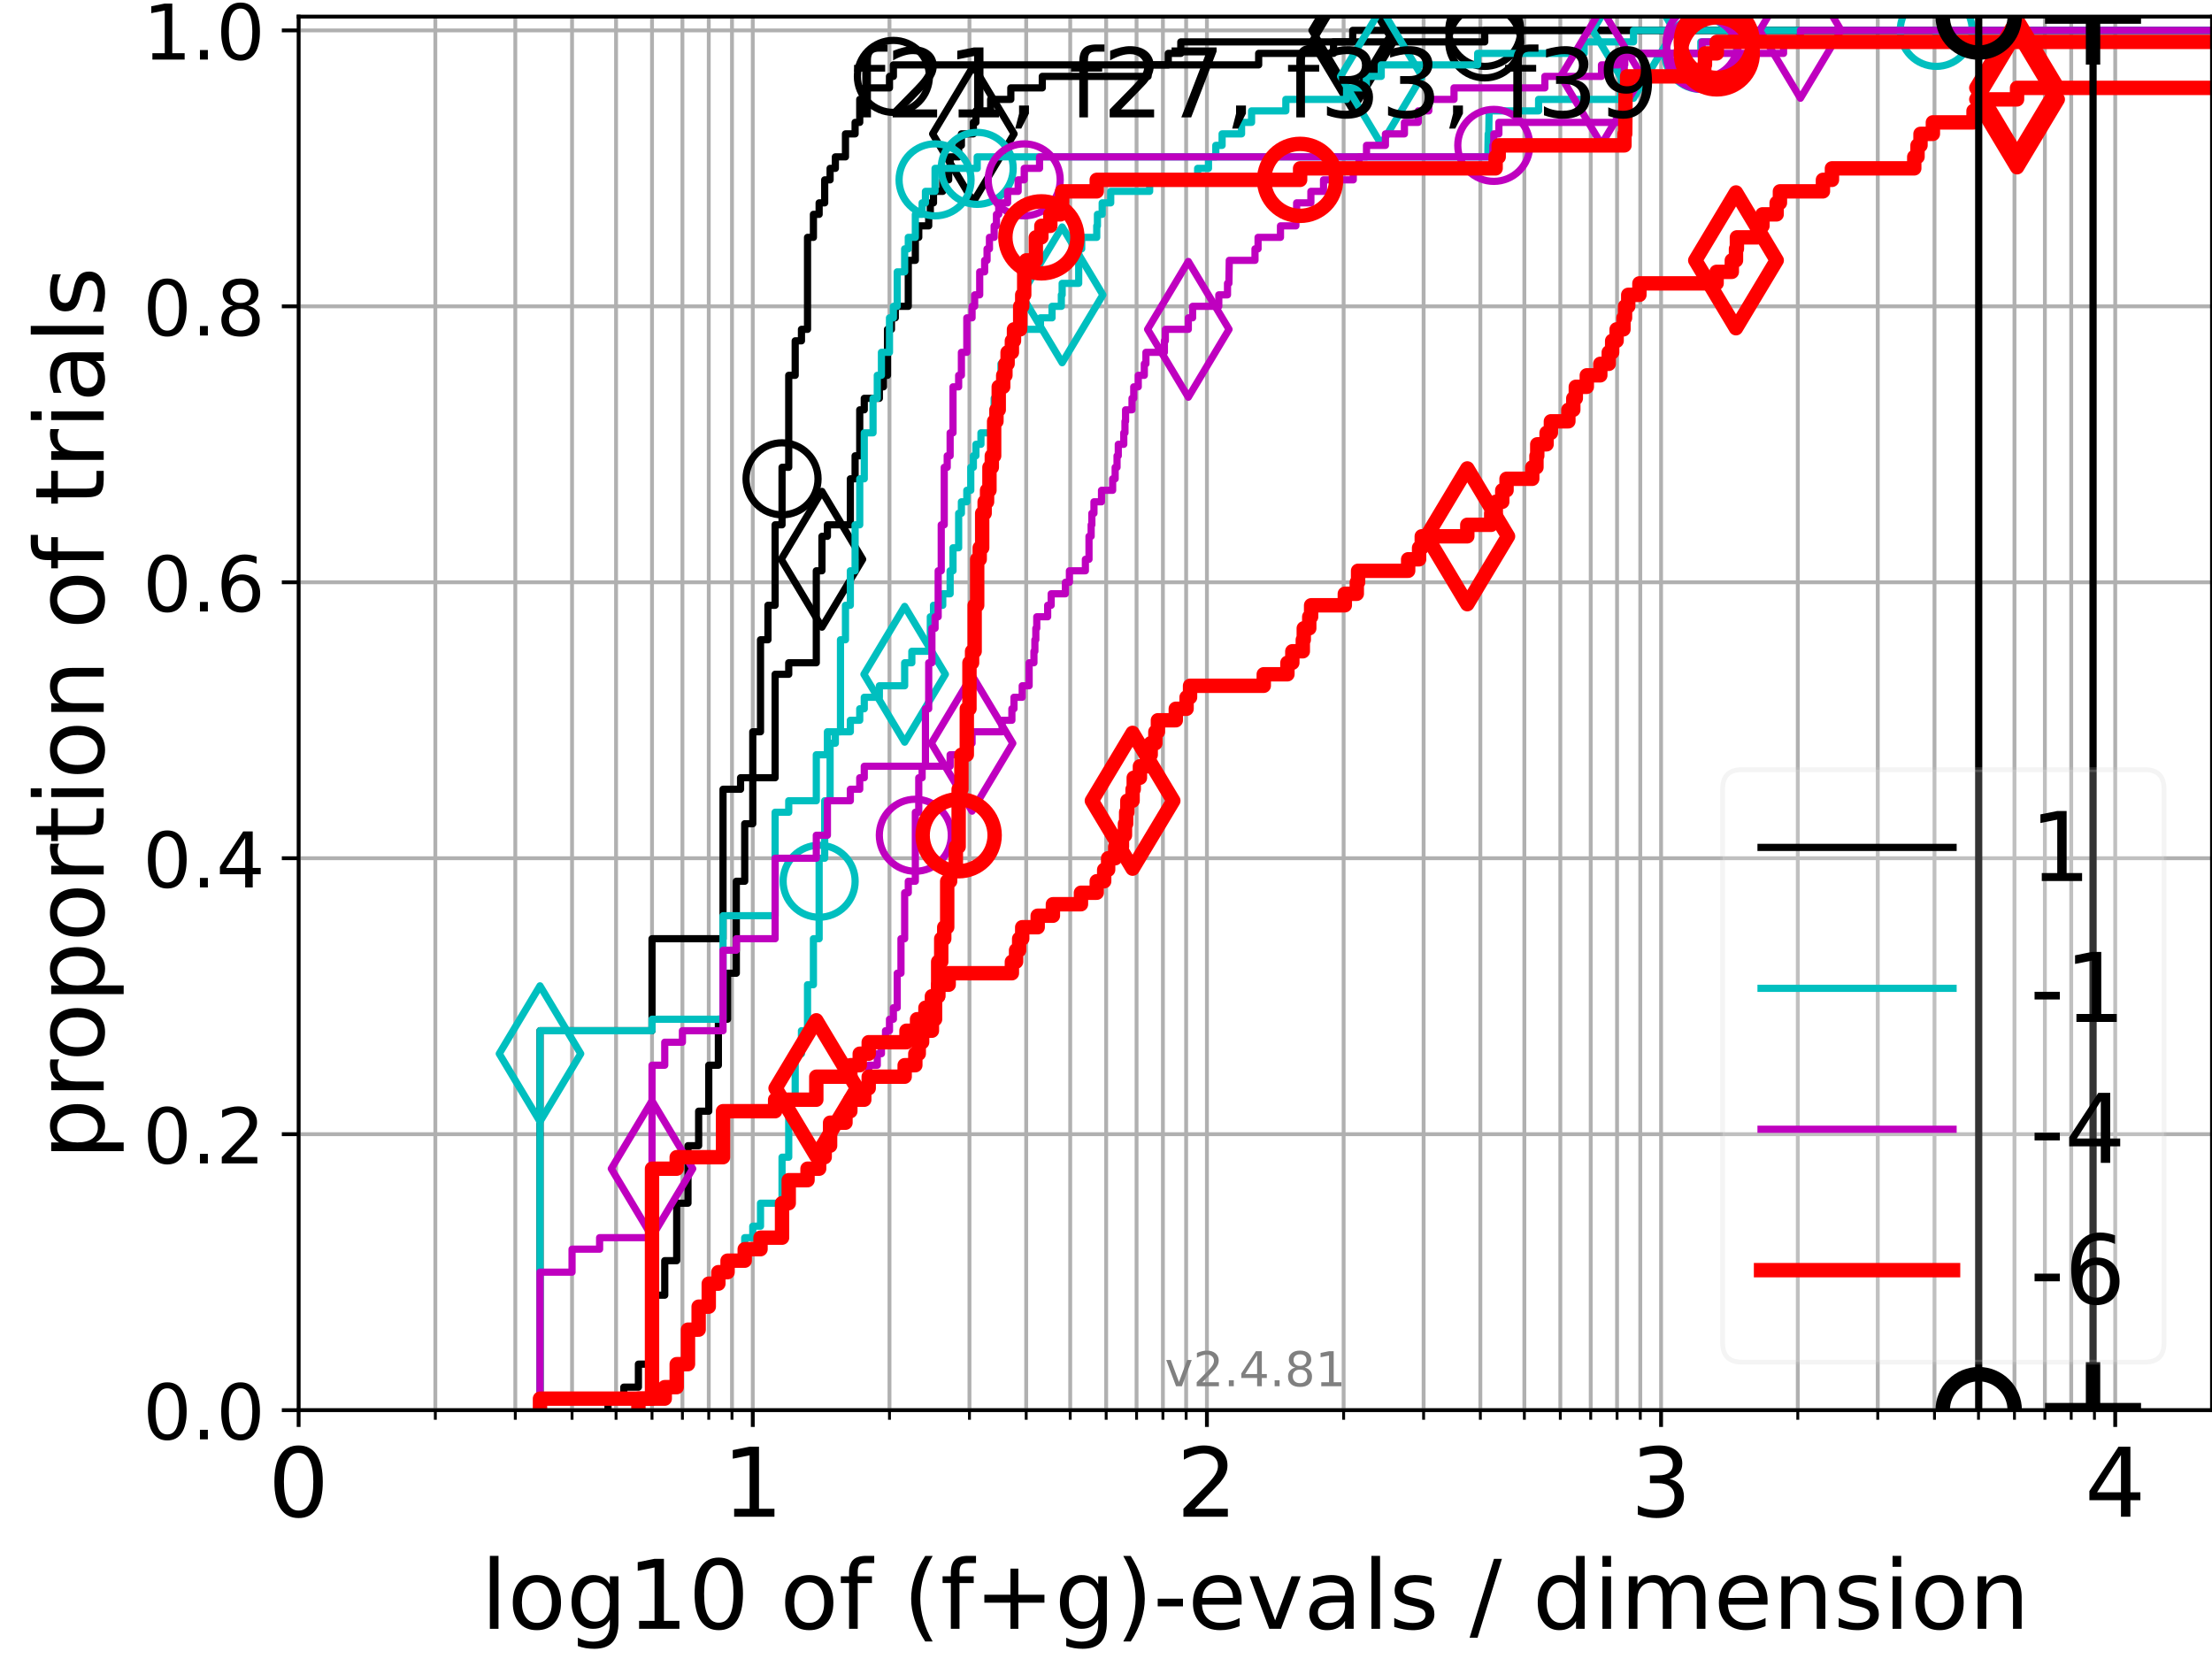 <?xml version="1.0" encoding="utf-8" standalone="no"?>
<!DOCTYPE svg PUBLIC "-//W3C//DTD SVG 1.1//EN"
  "http://www.w3.org/Graphics/SVG/1.1/DTD/svg11.dtd">
<!-- Created with matplotlib (https://matplotlib.org/) -->
<svg height="345.6pt" version="1.1" viewBox="0 0 460.8 345.6" width="460.8pt" xmlns="http://www.w3.org/2000/svg" xmlns:xlink="http://www.w3.org/1999/xlink">
 <defs>
  <style type="text/css">*{stroke-linecap:butt;stroke-linejoin:round;}</style>
 </defs>
 <g id="figure_1">
  <g id="patch_1">
   <path d="M 0 345.6 
L 460.8 345.6 
L 460.8 0 
L 0 0 
z
" style="fill:#ffffff;"/>
  </g>
  <g id="axes_1">
   <g id="patch_2">
    <path d="M 62.208 293.76 
L 460.8 293.76 
L 460.8 3.456 
L 62.208 3.456 
z
" style="fill:#ffffff;"/>
   </g>
   <g id="matplotlib.axis_1">
    <g id="xtick_1">
     <g id="line2d_1">
      <path clip-path="url(#p1d19f85aef)" d="M 62.208 293.76 
L 62.208 3.456 
" style="fill:none;stroke:#b0b0b0;stroke-linecap:square;stroke-width:0.8;"/>
     </g>
     <g id="line2d_2">
      <defs>
       <path d="M 0 0 
L 0 3.5 
" id="m7f1778287b" style="stroke:#000000;stroke-width:0.8;"/>
      </defs>
      <g>
       <use style="stroke:#000000;stroke-width:0.8;" x="62.208" xlink:href="#m7f1778287b" y="293.76"/>
      </g>
     </g>
     <g id="text_1">
      <!-- 0 -->
      <g transform="translate(55.846 315.957)scale(0.2 -0.2)">
       <defs>
        <path d="M 31.781 66.406 
Q 24.172 66.406 20.328 58.906 
Q 16.5 51.422 16.5 36.375 
Q 16.5 21.391 20.328 13.891 
Q 24.172 6.391 31.781 6.391 
Q 39.453 6.391 43.281 13.891 
Q 47.125 21.391 47.125 36.375 
Q 47.125 51.422 43.281 58.906 
Q 39.453 66.406 31.781 66.406 
z
M 31.781 74.219 
Q 44.047 74.219 50.516 64.516 
Q 56.984 54.828 56.984 36.375 
Q 56.984 17.969 50.516 8.266 
Q 44.047 -1.422 31.781 -1.422 
Q 19.531 -1.422 13.062 8.266 
Q 6.594 17.969 6.594 36.375 
Q 6.594 54.828 13.062 64.516 
Q 19.531 74.219 31.781 74.219 
z
" id="DejaVuSans-48"/>
       </defs>
       <use xlink:href="#DejaVuSans-48"/>
      </g>
     </g>
    </g>
    <g id="xtick_2">
     <g id="line2d_3">
      <path clip-path="url(#p1d19f85aef)" d="M 156.816 293.76 
L 156.816 3.456 
" style="fill:none;stroke:#b0b0b0;stroke-linecap:square;stroke-width:0.8;"/>
     </g>
     <g id="line2d_4">
      <g>
       <use style="stroke:#000000;stroke-width:0.8;" x="156.816" xlink:href="#m7f1778287b" y="293.76"/>
      </g>
     </g>
     <g id="text_2">
      <!-- 1 -->
      <g transform="translate(150.454 315.957)scale(0.2 -0.2)">
       <defs>
        <path d="M 12.406 8.297 
L 28.516 8.297 
L 28.516 63.922 
L 10.984 60.406 
L 10.984 69.391 
L 28.422 72.906 
L 38.281 72.906 
L 38.281 8.297 
L 54.391 8.297 
L 54.391 0 
L 12.406 0 
z
" id="DejaVuSans-49"/>
       </defs>
       <use xlink:href="#DejaVuSans-49"/>
      </g>
     </g>
    </g>
    <g id="xtick_3">
     <g id="line2d_5">
      <path clip-path="url(#p1d19f85aef)" d="M 251.424 293.76 
L 251.424 3.456 
" style="fill:none;stroke:#b0b0b0;stroke-linecap:square;stroke-width:0.8;"/>
     </g>
     <g id="line2d_6">
      <g>
       <use style="stroke:#000000;stroke-width:0.8;" x="251.424" xlink:href="#m7f1778287b" y="293.76"/>
      </g>
     </g>
     <g id="text_3">
      <!-- 2 -->
      <g transform="translate(245.062 315.957)scale(0.2 -0.2)">
       <defs>
        <path d="M 19.188 8.297 
L 53.609 8.297 
L 53.609 0 
L 7.328 0 
L 7.328 8.297 
Q 12.938 14.109 22.625 23.891 
Q 32.328 33.688 34.812 36.531 
Q 39.547 41.844 41.422 45.531 
Q 43.312 49.219 43.312 52.781 
Q 43.312 58.594 39.234 62.25 
Q 35.156 65.922 28.609 65.922 
Q 23.969 65.922 18.812 64.312 
Q 13.672 62.703 7.812 59.422 
L 7.812 69.391 
Q 13.766 71.781 18.938 73 
Q 24.125 74.219 28.422 74.219 
Q 39.75 74.219 46.484 68.547 
Q 53.219 62.891 53.219 53.422 
Q 53.219 48.922 51.531 44.891 
Q 49.859 40.875 45.406 35.406 
Q 44.188 33.984 37.641 27.219 
Q 31.109 20.453 19.188 8.297 
z
" id="DejaVuSans-50"/>
       </defs>
       <use xlink:href="#DejaVuSans-50"/>
      </g>
     </g>
    </g>
    <g id="xtick_4">
     <g id="line2d_7">
      <path clip-path="url(#p1d19f85aef)" d="M 346.032 293.76 
L 346.032 3.456 
" style="fill:none;stroke:#b0b0b0;stroke-linecap:square;stroke-width:0.8;"/>
     </g>
     <g id="line2d_8">
      <g>
       <use style="stroke:#000000;stroke-width:0.8;" x="346.032" xlink:href="#m7f1778287b" y="293.76"/>
      </g>
     </g>
     <g id="text_4">
      <!-- 3 -->
      <g transform="translate(339.67 315.957)scale(0.2 -0.2)">
       <defs>
        <path d="M 40.578 39.312 
Q 47.656 37.797 51.625 33 
Q 55.609 28.219 55.609 21.188 
Q 55.609 10.406 48.188 4.484 
Q 40.766 -1.422 27.094 -1.422 
Q 22.516 -1.422 17.656 -0.516 
Q 12.797 0.391 7.625 2.203 
L 7.625 11.719 
Q 11.719 9.328 16.594 8.109 
Q 21.484 6.891 26.812 6.891 
Q 36.078 6.891 40.938 10.547 
Q 45.797 14.203 45.797 21.188 
Q 45.797 27.641 41.281 31.266 
Q 36.766 34.906 28.719 34.906 
L 20.219 34.906 
L 20.219 43.016 
L 29.109 43.016 
Q 36.375 43.016 40.234 45.922 
Q 44.094 48.828 44.094 54.297 
Q 44.094 59.906 40.109 62.906 
Q 36.141 65.922 28.719 65.922 
Q 24.656 65.922 20.016 65.031 
Q 15.375 64.156 9.812 62.312 
L 9.812 71.094 
Q 15.438 72.656 20.344 73.438 
Q 25.25 74.219 29.594 74.219 
Q 40.828 74.219 47.359 69.109 
Q 53.906 64.016 53.906 55.328 
Q 53.906 49.266 50.438 45.094 
Q 46.969 40.922 40.578 39.312 
z
" id="DejaVuSans-51"/>
       </defs>
       <use xlink:href="#DejaVuSans-51"/>
      </g>
     </g>
    </g>
    <g id="xtick_5">
     <g id="line2d_9">
      <path clip-path="url(#p1d19f85aef)" d="M 440.64 293.76 
L 440.64 3.456 
" style="fill:none;stroke:#b0b0b0;stroke-linecap:square;stroke-width:0.8;"/>
     </g>
     <g id="line2d_10">
      <g>
       <use style="stroke:#000000;stroke-width:0.8;" x="440.64" xlink:href="#m7f1778287b" y="293.76"/>
      </g>
     </g>
     <g id="text_5">
      <!-- 4 -->
      <g transform="translate(434.278 315.957)scale(0.2 -0.2)">
       <defs>
        <path d="M 37.797 64.312 
L 12.891 25.391 
L 37.797 25.391 
z
M 35.203 72.906 
L 47.609 72.906 
L 47.609 25.391 
L 58.016 25.391 
L 58.016 17.188 
L 47.609 17.188 
L 47.609 0 
L 37.797 0 
L 37.797 17.188 
L 4.891 17.188 
L 4.891 26.703 
z
" id="DejaVuSans-52"/>
       </defs>
       <use xlink:href="#DejaVuSans-52"/>
      </g>
     </g>
    </g>
    <g id="xtick_6">
     <g id="line2d_11">
      <path clip-path="url(#p1d19f85aef)" d="M 90.688 293.76 
L 90.688 3.456 
" style="fill:none;stroke:#b0b0b0;stroke-linecap:square;stroke-width:0.8;"/>
     </g>
     <g id="line2d_12">
      <defs>
       <path d="M 0 0 
L 0 2 
" id="m7de85f98b3" style="stroke:#000000;stroke-width:0.6;"/>
      </defs>
      <g>
       <use style="stroke:#000000;stroke-width:0.6;" x="90.688" xlink:href="#m7de85f98b3" y="293.76"/>
      </g>
     </g>
    </g>
    <g id="xtick_7">
     <g id="line2d_13">
      <path clip-path="url(#p1d19f85aef)" d="M 107.347 293.76 
L 107.347 3.456 
" style="fill:none;stroke:#b0b0b0;stroke-linecap:square;stroke-width:0.8;"/>
     </g>
     <g id="line2d_14">
      <g>
       <use style="stroke:#000000;stroke-width:0.6;" x="107.347" xlink:href="#m7de85f98b3" y="293.76"/>
      </g>
     </g>
    </g>
    <g id="xtick_8">
     <g id="line2d_15">
      <path clip-path="url(#p1d19f85aef)" d="M 119.168 293.76 
L 119.168 3.456 
" style="fill:none;stroke:#b0b0b0;stroke-linecap:square;stroke-width:0.8;"/>
     </g>
     <g id="line2d_16">
      <g>
       <use style="stroke:#000000;stroke-width:0.6;" x="119.168" xlink:href="#m7de85f98b3" y="293.76"/>
      </g>
     </g>
    </g>
    <g id="xtick_9">
     <g id="line2d_17">
      <path clip-path="url(#p1d19f85aef)" d="M 128.336 293.76 
L 128.336 3.456 
" style="fill:none;stroke:#b0b0b0;stroke-linecap:square;stroke-width:0.8;"/>
     </g>
     <g id="line2d_18">
      <g>
       <use style="stroke:#000000;stroke-width:0.6;" x="128.336" xlink:href="#m7de85f98b3" y="293.76"/>
      </g>
     </g>
    </g>
    <g id="xtick_10">
     <g id="line2d_19">
      <path clip-path="url(#p1d19f85aef)" d="M 135.827 293.76 
L 135.827 3.456 
" style="fill:none;stroke:#b0b0b0;stroke-linecap:square;stroke-width:0.8;"/>
     </g>
     <g id="line2d_20">
      <g>
       <use style="stroke:#000000;stroke-width:0.6;" x="135.827" xlink:href="#m7de85f98b3" y="293.76"/>
      </g>
     </g>
    </g>
    <g id="xtick_11">
     <g id="line2d_21">
      <path clip-path="url(#p1d19f85aef)" d="M 142.161 293.76 
L 142.161 3.456 
" style="fill:none;stroke:#b0b0b0;stroke-linecap:square;stroke-width:0.8;"/>
     </g>
     <g id="line2d_22">
      <g>
       <use style="stroke:#000000;stroke-width:0.6;" x="142.161" xlink:href="#m7de85f98b3" y="293.76"/>
      </g>
     </g>
    </g>
    <g id="xtick_12">
     <g id="line2d_23">
      <path clip-path="url(#p1d19f85aef)" d="M 147.648 293.76 
L 147.648 3.456 
" style="fill:none;stroke:#b0b0b0;stroke-linecap:square;stroke-width:0.8;"/>
     </g>
     <g id="line2d_24">
      <g>
       <use style="stroke:#000000;stroke-width:0.6;" x="147.648" xlink:href="#m7de85f98b3" y="293.76"/>
      </g>
     </g>
    </g>
    <g id="xtick_13">
     <g id="line2d_25">
      <path clip-path="url(#p1d19f85aef)" d="M 152.487 293.76 
L 152.487 3.456 
" style="fill:none;stroke:#b0b0b0;stroke-linecap:square;stroke-width:0.8;"/>
     </g>
     <g id="line2d_26">
      <g>
       <use style="stroke:#000000;stroke-width:0.6;" x="152.487" xlink:href="#m7de85f98b3" y="293.76"/>
      </g>
     </g>
    </g>
    <g id="xtick_14">
     <g id="line2d_27">
      <path clip-path="url(#p1d19f85aef)" d="M 185.296 293.76 
L 185.296 3.456 
" style="fill:none;stroke:#b0b0b0;stroke-linecap:square;stroke-width:0.8;"/>
     </g>
     <g id="line2d_28">
      <g>
       <use style="stroke:#000000;stroke-width:0.6;" x="185.296" xlink:href="#m7de85f98b3" y="293.76"/>
      </g>
     </g>
    </g>
    <g id="xtick_15">
     <g id="line2d_29">
      <path clip-path="url(#p1d19f85aef)" d="M 201.956 293.76 
L 201.956 3.456 
" style="fill:none;stroke:#b0b0b0;stroke-linecap:square;stroke-width:0.8;"/>
     </g>
     <g id="line2d_30">
      <g>
       <use style="stroke:#000000;stroke-width:0.6;" x="201.956" xlink:href="#m7de85f98b3" y="293.76"/>
      </g>
     </g>
    </g>
    <g id="xtick_16">
     <g id="line2d_31">
      <path clip-path="url(#p1d19f85aef)" d="M 213.776 293.76 
L 213.776 3.456 
" style="fill:none;stroke:#b0b0b0;stroke-linecap:square;stroke-width:0.8;"/>
     </g>
     <g id="line2d_32">
      <g>
       <use style="stroke:#000000;stroke-width:0.6;" x="213.776" xlink:href="#m7de85f98b3" y="293.76"/>
      </g>
     </g>
    </g>
    <g id="xtick_17">
     <g id="line2d_33">
      <path clip-path="url(#p1d19f85aef)" d="M 222.944 293.76 
L 222.944 3.456 
" style="fill:none;stroke:#b0b0b0;stroke-linecap:square;stroke-width:0.8;"/>
     </g>
     <g id="line2d_34">
      <g>
       <use style="stroke:#000000;stroke-width:0.6;" x="222.944" xlink:href="#m7de85f98b3" y="293.76"/>
      </g>
     </g>
    </g>
    <g id="xtick_18">
     <g id="line2d_35">
      <path clip-path="url(#p1d19f85aef)" d="M 230.435 293.76 
L 230.435 3.456 
" style="fill:none;stroke:#b0b0b0;stroke-linecap:square;stroke-width:0.8;"/>
     </g>
     <g id="line2d_36">
      <g>
       <use style="stroke:#000000;stroke-width:0.6;" x="230.435" xlink:href="#m7de85f98b3" y="293.76"/>
      </g>
     </g>
    </g>
    <g id="xtick_19">
     <g id="line2d_37">
      <path clip-path="url(#p1d19f85aef)" d="M 236.769 293.76 
L 236.769 3.456 
" style="fill:none;stroke:#b0b0b0;stroke-linecap:square;stroke-width:0.8;"/>
     </g>
     <g id="line2d_38">
      <g>
       <use style="stroke:#000000;stroke-width:0.6;" x="236.769" xlink:href="#m7de85f98b3" y="293.76"/>
      </g>
     </g>
    </g>
    <g id="xtick_20">
     <g id="line2d_39">
      <path clip-path="url(#p1d19f85aef)" d="M 242.256 293.76 
L 242.256 3.456 
" style="fill:none;stroke:#b0b0b0;stroke-linecap:square;stroke-width:0.8;"/>
     </g>
     <g id="line2d_40">
      <g>
       <use style="stroke:#000000;stroke-width:0.6;" x="242.256" xlink:href="#m7de85f98b3" y="293.76"/>
      </g>
     </g>
    </g>
    <g id="xtick_21">
     <g id="line2d_41">
      <path clip-path="url(#p1d19f85aef)" d="M 247.095 293.76 
L 247.095 3.456 
" style="fill:none;stroke:#b0b0b0;stroke-linecap:square;stroke-width:0.8;"/>
     </g>
     <g id="line2d_42">
      <g>
       <use style="stroke:#000000;stroke-width:0.6;" x="247.095" xlink:href="#m7de85f98b3" y="293.76"/>
      </g>
     </g>
    </g>
    <g id="xtick_22">
     <g id="line2d_43">
      <path clip-path="url(#p1d19f85aef)" d="M 279.904 293.76 
L 279.904 3.456 
" style="fill:none;stroke:#b0b0b0;stroke-linecap:square;stroke-width:0.8;"/>
     </g>
     <g id="line2d_44">
      <g>
       <use style="stroke:#000000;stroke-width:0.6;" x="279.904" xlink:href="#m7de85f98b3" y="293.76"/>
      </g>
     </g>
    </g>
    <g id="xtick_23">
     <g id="line2d_45">
      <path clip-path="url(#p1d19f85aef)" d="M 296.564 293.76 
L 296.564 3.456 
" style="fill:none;stroke:#b0b0b0;stroke-linecap:square;stroke-width:0.8;"/>
     </g>
     <g id="line2d_46">
      <g>
       <use style="stroke:#000000;stroke-width:0.6;" x="296.564" xlink:href="#m7de85f98b3" y="293.76"/>
      </g>
     </g>
    </g>
    <g id="xtick_24">
     <g id="line2d_47">
      <path clip-path="url(#p1d19f85aef)" d="M 308.384 293.76 
L 308.384 3.456 
" style="fill:none;stroke:#b0b0b0;stroke-linecap:square;stroke-width:0.8;"/>
     </g>
     <g id="line2d_48">
      <g>
       <use style="stroke:#000000;stroke-width:0.6;" x="308.384" xlink:href="#m7de85f98b3" y="293.76"/>
      </g>
     </g>
    </g>
    <g id="xtick_25">
     <g id="line2d_49">
      <path clip-path="url(#p1d19f85aef)" d="M 317.552 293.76 
L 317.552 3.456 
" style="fill:none;stroke:#b0b0b0;stroke-linecap:square;stroke-width:0.8;"/>
     </g>
     <g id="line2d_50">
      <g>
       <use style="stroke:#000000;stroke-width:0.6;" x="317.552" xlink:href="#m7de85f98b3" y="293.76"/>
      </g>
     </g>
    </g>
    <g id="xtick_26">
     <g id="line2d_51">
      <path clip-path="url(#p1d19f85aef)" d="M 325.043 293.76 
L 325.043 3.456 
" style="fill:none;stroke:#b0b0b0;stroke-linecap:square;stroke-width:0.8;"/>
     </g>
     <g id="line2d_52">
      <g>
       <use style="stroke:#000000;stroke-width:0.6;" x="325.043" xlink:href="#m7de85f98b3" y="293.76"/>
      </g>
     </g>
    </g>
    <g id="xtick_27">
     <g id="line2d_53">
      <path clip-path="url(#p1d19f85aef)" d="M 331.377 293.76 
L 331.377 3.456 
" style="fill:none;stroke:#b0b0b0;stroke-linecap:square;stroke-width:0.8;"/>
     </g>
     <g id="line2d_54">
      <g>
       <use style="stroke:#000000;stroke-width:0.6;" x="331.377" xlink:href="#m7de85f98b3" y="293.76"/>
      </g>
     </g>
    </g>
    <g id="xtick_28">
     <g id="line2d_55">
      <path clip-path="url(#p1d19f85aef)" d="M 336.864 293.76 
L 336.864 3.456 
" style="fill:none;stroke:#b0b0b0;stroke-linecap:square;stroke-width:0.8;"/>
     </g>
     <g id="line2d_56">
      <g>
       <use style="stroke:#000000;stroke-width:0.6;" x="336.864" xlink:href="#m7de85f98b3" y="293.76"/>
      </g>
     </g>
    </g>
    <g id="xtick_29">
     <g id="line2d_57">
      <path clip-path="url(#p1d19f85aef)" d="M 341.703 293.76 
L 341.703 3.456 
" style="fill:none;stroke:#b0b0b0;stroke-linecap:square;stroke-width:0.8;"/>
     </g>
     <g id="line2d_58">
      <g>
       <use style="stroke:#000000;stroke-width:0.6;" x="341.703" xlink:href="#m7de85f98b3" y="293.76"/>
      </g>
     </g>
    </g>
    <g id="xtick_30">
     <g id="line2d_59">
      <path clip-path="url(#p1d19f85aef)" d="M 374.512 293.76 
L 374.512 3.456 
" style="fill:none;stroke:#b0b0b0;stroke-linecap:square;stroke-width:0.8;"/>
     </g>
     <g id="line2d_60">
      <g>
       <use style="stroke:#000000;stroke-width:0.6;" x="374.512" xlink:href="#m7de85f98b3" y="293.76"/>
      </g>
     </g>
    </g>
    <g id="xtick_31">
     <g id="line2d_61">
      <path clip-path="url(#p1d19f85aef)" d="M 391.172 293.76 
L 391.172 3.456 
" style="fill:none;stroke:#b0b0b0;stroke-linecap:square;stroke-width:0.8;"/>
     </g>
     <g id="line2d_62">
      <g>
       <use style="stroke:#000000;stroke-width:0.6;" x="391.172" xlink:href="#m7de85f98b3" y="293.76"/>
      </g>
     </g>
    </g>
    <g id="xtick_32">
     <g id="line2d_63">
      <path clip-path="url(#p1d19f85aef)" d="M 402.992 293.76 
L 402.992 3.456 
" style="fill:none;stroke:#b0b0b0;stroke-linecap:square;stroke-width:0.8;"/>
     </g>
     <g id="line2d_64">
      <g>
       <use style="stroke:#000000;stroke-width:0.6;" x="402.992" xlink:href="#m7de85f98b3" y="293.76"/>
      </g>
     </g>
    </g>
    <g id="xtick_33">
     <g id="line2d_65">
      <path clip-path="url(#p1d19f85aef)" d="M 412.16 293.76 
L 412.16 3.456 
" style="fill:none;stroke:#b0b0b0;stroke-linecap:square;stroke-width:0.8;"/>
     </g>
     <g id="line2d_66">
      <g>
       <use style="stroke:#000000;stroke-width:0.6;" x="412.16" xlink:href="#m7de85f98b3" y="293.76"/>
      </g>
     </g>
    </g>
    <g id="xtick_34">
     <g id="line2d_67">
      <path clip-path="url(#p1d19f85aef)" d="M 419.651 293.76 
L 419.651 3.456 
" style="fill:none;stroke:#b0b0b0;stroke-linecap:square;stroke-width:0.8;"/>
     </g>
     <g id="line2d_68">
      <g>
       <use style="stroke:#000000;stroke-width:0.6;" x="419.651" xlink:href="#m7de85f98b3" y="293.76"/>
      </g>
     </g>
    </g>
    <g id="xtick_35">
     <g id="line2d_69">
      <path clip-path="url(#p1d19f85aef)" d="M 425.985 293.76 
L 425.985 3.456 
" style="fill:none;stroke:#b0b0b0;stroke-linecap:square;stroke-width:0.8;"/>
     </g>
     <g id="line2d_70">
      <g>
       <use style="stroke:#000000;stroke-width:0.6;" x="425.985" xlink:href="#m7de85f98b3" y="293.76"/>
      </g>
     </g>
    </g>
    <g id="xtick_36">
     <g id="line2d_71">
      <path clip-path="url(#p1d19f85aef)" d="M 431.472 293.76 
L 431.472 3.456 
" style="fill:none;stroke:#b0b0b0;stroke-linecap:square;stroke-width:0.8;"/>
     </g>
     <g id="line2d_72">
      <g>
       <use style="stroke:#000000;stroke-width:0.6;" x="431.472" xlink:href="#m7de85f98b3" y="293.76"/>
      </g>
     </g>
    </g>
    <g id="xtick_37">
     <g id="line2d_73">
      <path clip-path="url(#p1d19f85aef)" d="M 436.311 293.76 
L 436.311 3.456 
" style="fill:none;stroke:#b0b0b0;stroke-linecap:square;stroke-width:0.8;"/>
     </g>
     <g id="line2d_74">
      <g>
       <use style="stroke:#000000;stroke-width:0.6;" x="436.311" xlink:href="#m7de85f98b3" y="293.76"/>
      </g>
     </g>
    </g>
    <g id="text_6">
     <!-- log10 of (f+g)-evals / dimension -->
     <g transform="translate(100.165 339.313)scale(0.2 -0.2)">
      <defs>
       <path d="M 9.422 75.984 
L 18.406 75.984 
L 18.406 0 
L 9.422 0 
z
" id="DejaVuSans-108"/>
       <path d="M 30.609 48.391 
Q 23.391 48.391 19.188 42.75 
Q 14.984 37.109 14.984 27.297 
Q 14.984 17.484 19.156 11.844 
Q 23.344 6.203 30.609 6.203 
Q 37.797 6.203 41.984 11.859 
Q 46.188 17.531 46.188 27.297 
Q 46.188 37.016 41.984 42.703 
Q 37.797 48.391 30.609 48.391 
z
M 30.609 56 
Q 42.328 56 49.016 48.375 
Q 55.719 40.766 55.719 27.297 
Q 55.719 13.875 49.016 6.219 
Q 42.328 -1.422 30.609 -1.422 
Q 18.844 -1.422 12.172 6.219 
Q 5.516 13.875 5.516 27.297 
Q 5.516 40.766 12.172 48.375 
Q 18.844 56 30.609 56 
z
" id="DejaVuSans-111"/>
       <path d="M 45.406 27.984 
Q 45.406 37.75 41.375 43.109 
Q 37.359 48.484 30.078 48.484 
Q 22.859 48.484 18.828 43.109 
Q 14.797 37.75 14.797 27.984 
Q 14.797 18.266 18.828 12.891 
Q 22.859 7.516 30.078 7.516 
Q 37.359 7.516 41.375 12.891 
Q 45.406 18.266 45.406 27.984 
z
M 54.391 6.781 
Q 54.391 -7.172 48.188 -13.984 
Q 42 -20.797 29.203 -20.797 
Q 24.469 -20.797 20.266 -20.094 
Q 16.062 -19.391 12.109 -17.922 
L 12.109 -9.188 
Q 16.062 -11.328 19.922 -12.344 
Q 23.781 -13.375 27.781 -13.375 
Q 36.625 -13.375 41.016 -8.766 
Q 45.406 -4.156 45.406 5.172 
L 45.406 9.625 
Q 42.625 4.781 38.281 2.391 
Q 33.938 0 27.875 0 
Q 17.828 0 11.672 7.656 
Q 5.516 15.328 5.516 27.984 
Q 5.516 40.672 11.672 48.328 
Q 17.828 56 27.875 56 
Q 33.938 56 38.281 53.609 
Q 42.625 51.219 45.406 46.391 
L 45.406 54.688 
L 54.391 54.688 
z
" id="DejaVuSans-103"/>
       <path id="DejaVuSans-32"/>
       <path d="M 37.109 75.984 
L 37.109 68.5 
L 28.516 68.5 
Q 23.688 68.5 21.797 66.547 
Q 19.922 64.594 19.922 59.516 
L 19.922 54.688 
L 34.719 54.688 
L 34.719 47.703 
L 19.922 47.703 
L 19.922 0 
L 10.891 0 
L 10.891 47.703 
L 2.297 47.703 
L 2.297 54.688 
L 10.891 54.688 
L 10.891 58.5 
Q 10.891 67.625 15.141 71.797 
Q 19.391 75.984 28.609 75.984 
z
" id="DejaVuSans-102"/>
       <path d="M 31 75.875 
Q 24.469 64.656 21.281 53.656 
Q 18.109 42.672 18.109 31.391 
Q 18.109 20.125 21.312 9.062 
Q 24.516 -2 31 -13.188 
L 23.188 -13.188 
Q 15.875 -1.703 12.234 9.375 
Q 8.594 20.453 8.594 31.391 
Q 8.594 42.281 12.203 53.312 
Q 15.828 64.359 23.188 75.875 
z
" id="DejaVuSans-40"/>
       <path d="M 46 62.703 
L 46 35.5 
L 73.188 35.5 
L 73.188 27.203 
L 46 27.203 
L 46 0 
L 37.797 0 
L 37.797 27.203 
L 10.594 27.203 
L 10.594 35.5 
L 37.797 35.5 
L 37.797 62.703 
z
" id="DejaVuSans-43"/>
       <path d="M 8.016 75.875 
L 15.828 75.875 
Q 23.141 64.359 26.781 53.312 
Q 30.422 42.281 30.422 31.391 
Q 30.422 20.453 26.781 9.375 
Q 23.141 -1.703 15.828 -13.188 
L 8.016 -13.188 
Q 14.5 -2 17.703 9.062 
Q 20.906 20.125 20.906 31.391 
Q 20.906 42.672 17.703 53.656 
Q 14.5 64.656 8.016 75.875 
z
" id="DejaVuSans-41"/>
       <path d="M 4.891 31.391 
L 31.203 31.391 
L 31.203 23.391 
L 4.891 23.391 
z
" id="DejaVuSans-45"/>
       <path d="M 56.203 29.594 
L 56.203 25.203 
L 14.891 25.203 
Q 15.484 15.922 20.484 11.062 
Q 25.484 6.203 34.422 6.203 
Q 39.594 6.203 44.453 7.469 
Q 49.312 8.734 54.109 11.281 
L 54.109 2.781 
Q 49.266 0.734 44.188 -0.344 
Q 39.109 -1.422 33.891 -1.422 
Q 20.797 -1.422 13.156 6.188 
Q 5.516 13.812 5.516 26.812 
Q 5.516 40.234 12.766 48.109 
Q 20.016 56 32.328 56 
Q 43.359 56 49.781 48.891 
Q 56.203 41.797 56.203 29.594 
z
M 47.219 32.234 
Q 47.125 39.594 43.094 43.984 
Q 39.062 48.391 32.422 48.391 
Q 24.906 48.391 20.391 44.141 
Q 15.875 39.891 15.188 32.172 
z
" id="DejaVuSans-101"/>
       <path d="M 2.984 54.688 
L 12.5 54.688 
L 29.594 8.797 
L 46.688 54.688 
L 56.203 54.688 
L 35.688 0 
L 23.484 0 
z
" id="DejaVuSans-118"/>
       <path d="M 34.281 27.484 
Q 23.391 27.484 19.188 25 
Q 14.984 22.516 14.984 16.5 
Q 14.984 11.719 18.141 8.906 
Q 21.297 6.109 26.703 6.109 
Q 34.188 6.109 38.703 11.406 
Q 43.219 16.703 43.219 25.484 
L 43.219 27.484 
z
M 52.203 31.203 
L 52.203 0 
L 43.219 0 
L 43.219 8.297 
Q 40.141 3.328 35.547 0.953 
Q 30.953 -1.422 24.312 -1.422 
Q 15.922 -1.422 10.953 3.297 
Q 6 8.016 6 15.922 
Q 6 25.141 12.172 29.828 
Q 18.359 34.516 30.609 34.516 
L 43.219 34.516 
L 43.219 35.406 
Q 43.219 41.609 39.141 45 
Q 35.062 48.391 27.688 48.391 
Q 23 48.391 18.547 47.266 
Q 14.109 46.141 10.016 43.891 
L 10.016 52.203 
Q 14.938 54.109 19.578 55.047 
Q 24.219 56 28.609 56 
Q 40.484 56 46.344 49.844 
Q 52.203 43.703 52.203 31.203 
z
" id="DejaVuSans-97"/>
       <path d="M 44.281 53.078 
L 44.281 44.578 
Q 40.484 46.531 36.375 47.5 
Q 32.281 48.484 27.875 48.484 
Q 21.188 48.484 17.844 46.438 
Q 14.5 44.391 14.5 40.281 
Q 14.5 37.156 16.891 35.375 
Q 19.281 33.594 26.516 31.984 
L 29.594 31.297 
Q 39.156 29.25 43.188 25.516 
Q 47.219 21.781 47.219 15.094 
Q 47.219 7.469 41.188 3.016 
Q 35.156 -1.422 24.609 -1.422 
Q 20.219 -1.422 15.453 -0.562 
Q 10.688 0.297 5.422 2 
L 5.422 11.281 
Q 10.406 8.688 15.234 7.391 
Q 20.062 6.109 24.812 6.109 
Q 31.156 6.109 34.562 8.281 
Q 37.984 10.453 37.984 14.406 
Q 37.984 18.062 35.516 20.016 
Q 33.062 21.969 24.703 23.781 
L 21.578 24.516 
Q 13.234 26.266 9.516 29.906 
Q 5.812 33.547 5.812 39.891 
Q 5.812 47.609 11.281 51.797 
Q 16.75 56 26.812 56 
Q 31.781 56 36.172 55.266 
Q 40.578 54.547 44.281 53.078 
z
" id="DejaVuSans-115"/>
       <path d="M 25.391 72.906 
L 33.688 72.906 
L 8.297 -9.281 
L 0 -9.281 
z
" id="DejaVuSans-47"/>
       <path d="M 45.406 46.391 
L 45.406 75.984 
L 54.391 75.984 
L 54.391 0 
L 45.406 0 
L 45.406 8.203 
Q 42.578 3.328 38.25 0.953 
Q 33.938 -1.422 27.875 -1.422 
Q 17.969 -1.422 11.734 6.484 
Q 5.516 14.406 5.516 27.297 
Q 5.516 40.188 11.734 48.094 
Q 17.969 56 27.875 56 
Q 33.938 56 38.25 53.625 
Q 42.578 51.266 45.406 46.391 
z
M 14.797 27.297 
Q 14.797 17.391 18.875 11.75 
Q 22.953 6.109 30.078 6.109 
Q 37.203 6.109 41.297 11.75 
Q 45.406 17.391 45.406 27.297 
Q 45.406 37.203 41.297 42.844 
Q 37.203 48.484 30.078 48.484 
Q 22.953 48.484 18.875 42.844 
Q 14.797 37.203 14.797 27.297 
z
" id="DejaVuSans-100"/>
       <path d="M 9.422 54.688 
L 18.406 54.688 
L 18.406 0 
L 9.422 0 
z
M 9.422 75.984 
L 18.406 75.984 
L 18.406 64.594 
L 9.422 64.594 
z
" id="DejaVuSans-105"/>
       <path d="M 52 44.188 
Q 55.375 50.25 60.062 53.125 
Q 64.75 56 71.094 56 
Q 79.641 56 84.281 50.016 
Q 88.922 44.047 88.922 33.016 
L 88.922 0 
L 79.891 0 
L 79.891 32.719 
Q 79.891 40.578 77.094 44.375 
Q 74.312 48.188 68.609 48.188 
Q 61.625 48.188 57.562 43.547 
Q 53.516 38.922 53.516 30.906 
L 53.516 0 
L 44.484 0 
L 44.484 32.719 
Q 44.484 40.625 41.703 44.406 
Q 38.922 48.188 33.109 48.188 
Q 26.219 48.188 22.156 43.531 
Q 18.109 38.875 18.109 30.906 
L 18.109 0 
L 9.078 0 
L 9.078 54.688 
L 18.109 54.688 
L 18.109 46.188 
Q 21.188 51.219 25.484 53.609 
Q 29.781 56 35.688 56 
Q 41.656 56 45.828 52.969 
Q 50 49.953 52 44.188 
z
" id="DejaVuSans-109"/>
       <path d="M 54.891 33.016 
L 54.891 0 
L 45.906 0 
L 45.906 32.719 
Q 45.906 40.484 42.875 44.328 
Q 39.844 48.188 33.797 48.188 
Q 26.516 48.188 22.312 43.547 
Q 18.109 38.922 18.109 30.906 
L 18.109 0 
L 9.078 0 
L 9.078 54.688 
L 18.109 54.688 
L 18.109 46.188 
Q 21.344 51.125 25.703 53.562 
Q 30.078 56 35.797 56 
Q 45.219 56 50.047 50.172 
Q 54.891 44.344 54.891 33.016 
z
" id="DejaVuSans-110"/>
      </defs>
      <use xlink:href="#DejaVuSans-108"/>
      <use x="27.783" xlink:href="#DejaVuSans-111"/>
      <use x="88.965" xlink:href="#DejaVuSans-103"/>
      <use x="152.441" xlink:href="#DejaVuSans-49"/>
      <use x="216.064" xlink:href="#DejaVuSans-48"/>
      <use x="279.688" xlink:href="#DejaVuSans-32"/>
      <use x="311.475" xlink:href="#DejaVuSans-111"/>
      <use x="372.656" xlink:href="#DejaVuSans-102"/>
      <use x="407.861" xlink:href="#DejaVuSans-32"/>
      <use x="439.648" xlink:href="#DejaVuSans-40"/>
      <use x="478.662" xlink:href="#DejaVuSans-102"/>
      <use x="513.867" xlink:href="#DejaVuSans-43"/>
      <use x="597.656" xlink:href="#DejaVuSans-103"/>
      <use x="661.133" xlink:href="#DejaVuSans-41"/>
      <use x="700.146" xlink:href="#DejaVuSans-45"/>
      <use x="736.23" xlink:href="#DejaVuSans-101"/>
      <use x="797.754" xlink:href="#DejaVuSans-118"/>
      <use x="856.934" xlink:href="#DejaVuSans-97"/>
      <use x="918.213" xlink:href="#DejaVuSans-108"/>
      <use x="945.996" xlink:href="#DejaVuSans-115"/>
      <use x="998.096" xlink:href="#DejaVuSans-32"/>
      <use x="1029.883" xlink:href="#DejaVuSans-47"/>
      <use x="1063.574" xlink:href="#DejaVuSans-32"/>
      <use x="1095.361" xlink:href="#DejaVuSans-100"/>
      <use x="1158.838" xlink:href="#DejaVuSans-105"/>
      <use x="1186.621" xlink:href="#DejaVuSans-109"/>
      <use x="1284.033" xlink:href="#DejaVuSans-101"/>
      <use x="1345.557" xlink:href="#DejaVuSans-110"/>
      <use x="1408.936" xlink:href="#DejaVuSans-115"/>
      <use x="1461.035" xlink:href="#DejaVuSans-105"/>
      <use x="1488.818" xlink:href="#DejaVuSans-111"/>
      <use x="1550" xlink:href="#DejaVuSans-110"/>
     </g>
    </g>
   </g>
   <g id="matplotlib.axis_2">
    <g id="ytick_1">
     <g id="line2d_75">
      <path clip-path="url(#p1d19f85aef)" d="M 62.208 293.76 
L 460.8 293.76 
" style="fill:none;stroke:#b0b0b0;stroke-linecap:square;stroke-width:0.8;"/>
     </g>
     <g id="line2d_76">
      <defs>
       <path d="M 0 0 
L -3.5 0 
" id="mbc8ef06ecc" style="stroke:#000000;stroke-width:0.8;"/>
      </defs>
      <g>
       <use style="stroke:#000000;stroke-width:0.8;" x="62.208" xlink:href="#mbc8ef06ecc" y="293.76"/>
      </g>
     </g>
     <g id="text_7">
      <!-- 0.0 -->
      <g transform="translate(29.763 299.839)scale(0.16 -0.16)">
       <defs>
        <path d="M 10.688 12.406 
L 21 12.406 
L 21 0 
L 10.688 0 
z
" id="DejaVuSans-46"/>
       </defs>
       <use xlink:href="#DejaVuSans-48"/>
       <use x="63.623" xlink:href="#DejaVuSans-46"/>
       <use x="95.41" xlink:href="#DejaVuSans-48"/>
      </g>
     </g>
    </g>
    <g id="ytick_2">
     <g id="line2d_77">
      <path clip-path="url(#p1d19f85aef)" d="M 62.208 236.274 
L 460.8 236.274 
" style="fill:none;stroke:#b0b0b0;stroke-linecap:square;stroke-width:0.8;"/>
     </g>
     <g id="line2d_78">
      <g>
       <use style="stroke:#000000;stroke-width:0.8;" x="62.208" xlink:href="#mbc8ef06ecc" y="236.274"/>
      </g>
     </g>
     <g id="text_8">
      <!-- 0.2 -->
      <g transform="translate(29.763 242.353)scale(0.16 -0.16)">
       <use xlink:href="#DejaVuSans-48"/>
       <use x="63.623" xlink:href="#DejaVuSans-46"/>
       <use x="95.41" xlink:href="#DejaVuSans-50"/>
      </g>
     </g>
    </g>
    <g id="ytick_3">
     <g id="line2d_79">
      <path clip-path="url(#p1d19f85aef)" d="M 62.208 178.788 
L 460.8 178.788 
" style="fill:none;stroke:#b0b0b0;stroke-linecap:square;stroke-width:0.8;"/>
     </g>
     <g id="line2d_80">
      <g>
       <use style="stroke:#000000;stroke-width:0.8;" x="62.208" xlink:href="#mbc8ef06ecc" y="178.788"/>
      </g>
     </g>
     <g id="text_9">
      <!-- 0.4 -->
      <g transform="translate(29.763 184.867)scale(0.16 -0.16)">
       <use xlink:href="#DejaVuSans-48"/>
       <use x="63.623" xlink:href="#DejaVuSans-46"/>
       <use x="95.41" xlink:href="#DejaVuSans-52"/>
      </g>
     </g>
    </g>
    <g id="ytick_4">
     <g id="line2d_81">
      <path clip-path="url(#p1d19f85aef)" d="M 62.208 121.302 
L 460.8 121.302 
" style="fill:none;stroke:#b0b0b0;stroke-linecap:square;stroke-width:0.8;"/>
     </g>
     <g id="line2d_82">
      <g>
       <use style="stroke:#000000;stroke-width:0.8;" x="62.208" xlink:href="#mbc8ef06ecc" y="121.302"/>
      </g>
     </g>
     <g id="text_10">
      <!-- 0.6 -->
      <g transform="translate(29.763 127.381)scale(0.16 -0.16)">
       <defs>
        <path d="M 33.016 40.375 
Q 26.375 40.375 22.484 35.828 
Q 18.609 31.297 18.609 23.391 
Q 18.609 15.531 22.484 10.953 
Q 26.375 6.391 33.016 6.391 
Q 39.656 6.391 43.531 10.953 
Q 47.406 15.531 47.406 23.391 
Q 47.406 31.297 43.531 35.828 
Q 39.656 40.375 33.016 40.375 
z
M 52.594 71.297 
L 52.594 62.312 
Q 48.875 64.062 45.094 64.984 
Q 41.312 65.922 37.594 65.922 
Q 27.828 65.922 22.672 59.328 
Q 17.531 52.734 16.797 39.406 
Q 19.672 43.656 24.016 45.922 
Q 28.375 48.188 33.594 48.188 
Q 44.578 48.188 50.953 41.516 
Q 57.328 34.859 57.328 23.391 
Q 57.328 12.156 50.688 5.359 
Q 44.047 -1.422 33.016 -1.422 
Q 20.359 -1.422 13.672 8.266 
Q 6.984 17.969 6.984 36.375 
Q 6.984 53.656 15.188 63.938 
Q 23.391 74.219 37.203 74.219 
Q 40.922 74.219 44.703 73.484 
Q 48.484 72.75 52.594 71.297 
z
" id="DejaVuSans-54"/>
       </defs>
       <use xlink:href="#DejaVuSans-48"/>
       <use x="63.623" xlink:href="#DejaVuSans-46"/>
       <use x="95.41" xlink:href="#DejaVuSans-54"/>
      </g>
     </g>
    </g>
    <g id="ytick_5">
     <g id="line2d_83">
      <path clip-path="url(#p1d19f85aef)" d="M 62.208 63.816 
L 460.8 63.816 
" style="fill:none;stroke:#b0b0b0;stroke-linecap:square;stroke-width:0.8;"/>
     </g>
     <g id="line2d_84">
      <g>
       <use style="stroke:#000000;stroke-width:0.8;" x="62.208" xlink:href="#mbc8ef06ecc" y="63.816"/>
      </g>
     </g>
     <g id="text_11">
      <!-- 0.8 -->
      <g transform="translate(29.763 69.895)scale(0.16 -0.16)">
       <defs>
        <path d="M 31.781 34.625 
Q 24.75 34.625 20.719 30.859 
Q 16.703 27.094 16.703 20.516 
Q 16.703 13.922 20.719 10.156 
Q 24.75 6.391 31.781 6.391 
Q 38.812 6.391 42.859 10.172 
Q 46.922 13.969 46.922 20.516 
Q 46.922 27.094 42.891 30.859 
Q 38.875 34.625 31.781 34.625 
z
M 21.922 38.812 
Q 15.578 40.375 12.031 44.719 
Q 8.5 49.078 8.5 55.328 
Q 8.5 64.062 14.719 69.141 
Q 20.953 74.219 31.781 74.219 
Q 42.672 74.219 48.875 69.141 
Q 55.078 64.062 55.078 55.328 
Q 55.078 49.078 51.531 44.719 
Q 48 40.375 41.703 38.812 
Q 48.828 37.156 52.797 32.312 
Q 56.781 27.484 56.781 20.516 
Q 56.781 9.906 50.312 4.234 
Q 43.844 -1.422 31.781 -1.422 
Q 19.734 -1.422 13.25 4.234 
Q 6.781 9.906 6.781 20.516 
Q 6.781 27.484 10.781 32.312 
Q 14.797 37.156 21.922 38.812 
z
M 18.312 54.391 
Q 18.312 48.734 21.844 45.562 
Q 25.391 42.391 31.781 42.391 
Q 38.141 42.391 41.719 45.562 
Q 45.312 48.734 45.312 54.391 
Q 45.312 60.062 41.719 63.234 
Q 38.141 66.406 31.781 66.406 
Q 25.391 66.406 21.844 63.234 
Q 18.312 60.062 18.312 54.391 
z
" id="DejaVuSans-56"/>
       </defs>
       <use xlink:href="#DejaVuSans-48"/>
       <use x="63.623" xlink:href="#DejaVuSans-46"/>
       <use x="95.41" xlink:href="#DejaVuSans-56"/>
      </g>
     </g>
    </g>
    <g id="ytick_6">
     <g id="line2d_85">
      <path clip-path="url(#p1d19f85aef)" d="M 62.208 6.33 
L 460.8 6.33 
" style="fill:none;stroke:#b0b0b0;stroke-linecap:square;stroke-width:0.8;"/>
     </g>
     <g id="line2d_86">
      <g>
       <use style="stroke:#000000;stroke-width:0.8;" x="62.208" xlink:href="#mbc8ef06ecc" y="6.33"/>
      </g>
     </g>
     <g id="text_12">
      <!-- 1.0 -->
      <g transform="translate(29.763 12.409)scale(0.16 -0.16)">
       <use xlink:href="#DejaVuSans-49"/>
       <use x="63.623" xlink:href="#DejaVuSans-46"/>
       <use x="95.41" xlink:href="#DejaVuSans-48"/>
      </g>
     </g>
    </g>
    <g id="text_13">
     <!-- proportion of trials -->
     <g transform="translate(21.604 241.614)rotate(-90)scale(0.2 -0.2)">
      <defs>
       <path d="M 18.109 8.203 
L 18.109 -20.797 
L 9.078 -20.797 
L 9.078 54.688 
L 18.109 54.688 
L 18.109 46.391 
Q 20.953 51.266 25.266 53.625 
Q 29.594 56 35.594 56 
Q 45.562 56 51.781 48.094 
Q 58.016 40.188 58.016 27.297 
Q 58.016 14.406 51.781 6.484 
Q 45.562 -1.422 35.594 -1.422 
Q 29.594 -1.422 25.266 0.953 
Q 20.953 3.328 18.109 8.203 
z
M 48.688 27.297 
Q 48.688 37.203 44.609 42.844 
Q 40.531 48.484 33.406 48.484 
Q 26.266 48.484 22.188 42.844 
Q 18.109 37.203 18.109 27.297 
Q 18.109 17.391 22.188 11.75 
Q 26.266 6.109 33.406 6.109 
Q 40.531 6.109 44.609 11.75 
Q 48.688 17.391 48.688 27.297 
z
" id="DejaVuSans-112"/>
       <path d="M 41.109 46.297 
Q 39.594 47.172 37.812 47.578 
Q 36.031 48 33.891 48 
Q 26.266 48 22.188 43.047 
Q 18.109 38.094 18.109 28.812 
L 18.109 0 
L 9.078 0 
L 9.078 54.688 
L 18.109 54.688 
L 18.109 46.188 
Q 20.953 51.172 25.484 53.578 
Q 30.031 56 36.531 56 
Q 37.453 56 38.578 55.875 
Q 39.703 55.766 41.062 55.516 
z
" id="DejaVuSans-114"/>
       <path d="M 18.312 70.219 
L 18.312 54.688 
L 36.812 54.688 
L 36.812 47.703 
L 18.312 47.703 
L 18.312 18.016 
Q 18.312 11.328 20.141 9.422 
Q 21.969 7.516 27.594 7.516 
L 36.812 7.516 
L 36.812 0 
L 27.594 0 
Q 17.188 0 13.234 3.875 
Q 9.281 7.766 9.281 18.016 
L 9.281 47.703 
L 2.688 47.703 
L 2.688 54.688 
L 9.281 54.688 
L 9.281 70.219 
z
" id="DejaVuSans-116"/>
      </defs>
      <use xlink:href="#DejaVuSans-112"/>
      <use x="63.477" xlink:href="#DejaVuSans-114"/>
      <use x="102.34" xlink:href="#DejaVuSans-111"/>
      <use x="163.521" xlink:href="#DejaVuSans-112"/>
      <use x="226.998" xlink:href="#DejaVuSans-111"/>
      <use x="288.18" xlink:href="#DejaVuSans-114"/>
      <use x="329.293" xlink:href="#DejaVuSans-116"/>
      <use x="368.502" xlink:href="#DejaVuSans-105"/>
      <use x="396.285" xlink:href="#DejaVuSans-111"/>
      <use x="457.467" xlink:href="#DejaVuSans-110"/>
      <use x="520.846" xlink:href="#DejaVuSans-32"/>
      <use x="552.633" xlink:href="#DejaVuSans-111"/>
      <use x="613.814" xlink:href="#DejaVuSans-102"/>
      <use x="649.02" xlink:href="#DejaVuSans-32"/>
      <use x="680.807" xlink:href="#DejaVuSans-116"/>
      <use x="720.016" xlink:href="#DejaVuSans-114"/>
      <use x="761.129" xlink:href="#DejaVuSans-105"/>
      <use x="788.912" xlink:href="#DejaVuSans-97"/>
      <use x="850.191" xlink:href="#DejaVuSans-108"/>
      <use x="877.975" xlink:href="#DejaVuSans-115"/>
     </g>
    </g>
   </g>
   <g id="line2d_87">
    <path clip-path="url(#p1d19f85aef)" d="M 112.49 293.76 
L 112.49 214.717 
L 135.827 214.717 
L 135.827 195.555 
L 150.619 195.555 
L 150.619 164.417 
L 154.274 164.417 
L 154.274 162.021 
L 161.472 162.021 
L 161.472 140.464 
L 164.307 140.464 
L 164.307 138.069 
L 170.05 138.069 
L 170.05 118.907 
L 171.224 118.907 
L 171.224 111.721 
L 172.365 111.721 
L 172.365 109.326 
L 177.142 109.326 
L 177.142 99.745 
L 178.132 99.745 
L 178.132 94.954 
L 179.099 94.954 
L 179.099 85.373 
L 180.043 85.373 
L 180.043 82.978 
L 183.188 82.978 
L 183.188 80.583 
L 184.044 80.583 
L 184.044 78.188 
L 184.883 78.188 
L 184.883 68.607 
L 185.705 68.607 
L 185.705 66.211 
L 186.51 66.211 
L 186.51 63.816 
L 189.212 63.816 
L 189.212 54.235 
L 190.68 54.235 
L 190.68 49.445 
L 191.394 49.445 
L 191.394 47.05 
L 193.466 47.05 
L 193.466 44.654 
L 193.802 44.654 
L 193.802 42.259 
L 194.464 42.259 
L 194.464 39.864 
L 196.391 39.864 
L 196.391 37.469 
L 197.626 37.469 
L 197.626 35.073 
L 197.93 35.073 
L 197.93 32.678 
L 199.704 32.678 
L 199.704 30.283 
L 200.278 30.283 
L 200.278 27.888 
L 202.769 27.888 
L 202.769 25.492 
L 203.303 25.492 
L 203.303 23.097 
L 206.367 23.097 
L 206.367 20.702 
L 210.572 20.702 
L 210.572 18.307 
L 217.128 18.307 
L 217.128 15.911 
L 239.163 15.911 
L 239.163 13.516 
L 243.37 13.516 
L 243.37 11.121 
L 245.984 11.121 
L 245.984 8.726 
L 281.791 8.726 
L 281.791 6.33 
L 281.791 6.33 
L 460.8 6.33 
L 460.8 6.33 
" style="fill:none;stroke:#000000;stroke-linecap:square;stroke-width:1.5;"/>
   </g>
   <g id="line2d_88">
    <defs>
     <path d="M -0 14.142 
L 8.485 0 
L -0 -14.142 
L -8.485 -0 
z
" id="m58fdfbec9f" style="stroke:#000000;stroke-linejoin:miter;stroke-width:1.5;"/>
    </defs>
    <g clip-path="url(#p1d19f85aef)">
     <use style="fill-opacity:0;stroke:#000000;stroke-linejoin:miter;stroke-width:1.5;" x="171.224" xlink:href="#m58fdfbec9f" y="116.512"/>
     <use style="fill-opacity:0;stroke:#000000;stroke-linejoin:miter;stroke-width:1.5;" x="202.769" xlink:href="#m58fdfbec9f" y="27.888"/>
     <use style="fill-opacity:0;stroke:#000000;stroke-linejoin:miter;stroke-width:1.5;" x="281.791" xlink:href="#m58fdfbec9f" y="8.726"/>
     <use style="fill-opacity:0;stroke:#000000;stroke-linejoin:miter;stroke-width:1.5;" x="281.791" xlink:href="#m58fdfbec9f" y="6.33"/>
    </g>
   </g>
   <g id="line2d_89">
    <path clip-path="url(#p1d19f85aef)" style="fill:none;stroke:#000000;stroke-linecap:square;stroke-width:1.5;"/>
    <g clip-path="url(#p1d19f85aef)">
     <use style="fill-opacity:0;stroke:#000000;stroke-linejoin:miter;stroke-width:1.5;" x="-1" xlink:href="#m58fdfbec9f" y="581.19"/>
     <use style="fill-opacity:0;stroke:#000000;stroke-linejoin:miter;stroke-width:1.5;" x="460.8" xlink:href="#m58fdfbec9f" y="581.19"/>
    </g>
   </g>
   <g id="line2d_90">
    <path clip-path="url(#p1d19f85aef)" d="M 126.659 293.76 
L 126.659 291.365 
L 129.948 291.365 
L 129.948 288.97 
L 132.993 288.97 
L 132.993 284.179 
L 135.827 284.179 
L 135.827 269.808 
L 138.479 269.808 
L 138.479 262.622 
L 140.97 262.622 
L 140.97 250.646 
L 143.319 250.646 
L 143.319 238.669 
L 145.54 238.669 
L 145.54 231.484 
L 147.648 231.484 
L 147.648 221.903 
L 149.652 221.903 
L 149.652 212.322 
L 151.564 212.322 
L 151.564 202.741 
L 153.39 202.741 
L 153.39 183.579 
L 155.139 183.579 
L 155.139 171.602 
L 156.816 171.602 
L 156.816 152.44 
L 158.428 152.44 
L 158.428 133.278 
L 159.978 133.278 
L 159.978 126.093 
L 161.472 126.093 
L 161.472 109.326 
L 162.914 109.326 
L 162.914 97.35 
L 164.307 97.35 
L 164.307 78.188 
L 165.654 78.188 
L 165.654 71.002 
L 166.959 71.002 
L 166.959 68.607 
L 168.223 68.607 
L 168.223 49.445 
L 169.45 49.445 
L 169.45 44.654 
L 170.641 44.654 
L 170.641 42.259 
L 171.798 42.259 
L 171.798 37.469 
L 172.924 37.469 
L 172.924 35.073 
L 174.02 35.073 
L 174.02 32.678 
L 176.127 32.678 
L 176.127 27.888 
L 178.132 27.888 
L 178.132 25.492 
L 179.099 25.492 
L 179.099 20.702 
L 180.043 20.702 
L 180.043 18.307 
L 185.296 18.307 
L 185.296 15.911 
L 186.11 15.911 
L 186.11 13.516 
L 262.204 13.516 
L 262.204 11.121 
L 277.796 11.121 
L 277.796 8.726 
L 309.298 8.726 
L 309.298 6.33 
L 309.298 6.33 
L 460.8 6.33 
L 460.8 6.33 
" style="fill:none;stroke:#000000;stroke-linecap:square;stroke-width:1.5;"/>
   </g>
   <g id="line2d_91">
    <defs>
     <path d="M 0 7.5 
C 1.989 7.5 3.897 6.71 5.303 5.303 
C 6.71 3.897 7.5 1.989 7.5 0 
C 7.5 -1.989 6.71 -3.897 5.303 -5.303 
C 3.897 -6.71 1.989 -7.5 0 -7.5 
C -1.989 -7.5 -3.897 -6.71 -5.303 -5.303 
C -6.71 -3.897 -7.5 -1.989 -7.5 0 
C -7.5 1.989 -6.71 3.897 -5.303 5.303 
C -3.897 6.71 -1.989 7.5 0 7.5 
z
" id="mb8f654141c" style="stroke:#000000;stroke-width:1.5;"/>
    </defs>
    <g clip-path="url(#p1d19f85aef)">
     <use style="fill-opacity:0;stroke:#000000;stroke-width:1.5;" x="162.914" xlink:href="#mb8f654141c" y="99.745"/>
     <use style="fill-opacity:0;stroke:#000000;stroke-width:1.5;" x="186.11" xlink:href="#mb8f654141c" y="15.911"/>
     <use style="fill-opacity:0;stroke:#000000;stroke-width:1.5;" x="309.298" xlink:href="#mb8f654141c" y="8.726"/>
     <use style="fill-opacity:0;stroke:#000000;stroke-width:1.5;" x="309.298" xlink:href="#mb8f654141c" y="6.33"/>
    </g>
   </g>
   <g id="line2d_92">
    <path clip-path="url(#p1d19f85aef)" style="fill:none;stroke:#000000;stroke-linecap:square;stroke-width:1.5;"/>
   </g>
   <g id="line2d_93">
    <path clip-path="url(#p1d19f85aef)" d="M 112.49 293.76 
L 112.49 214.717 
L 135.827 214.717 
L 135.827 212.322 
L 150.619 212.322 
L 150.619 190.764 
L 161.472 190.764 
L 161.472 169.207 
L 164.307 169.207 
L 164.307 166.812 
L 170.05 166.812 
L 170.05 157.231 
L 172.365 157.231 
L 172.365 152.44 
L 177.142 152.44 
L 177.142 150.045 
L 179.099 150.045 
L 179.099 147.65 
L 180.043 147.65 
L 180.043 145.255 
L 183.188 145.255 
L 183.188 142.859 
L 188.458 142.859 
L 188.458 138.069 
L 189.952 138.069 
L 189.952 135.674 
L 193.802 135.674 
L 193.802 128.488 
L 194.464 128.488 
L 194.464 126.093 
L 196.391 126.093 
L 196.391 123.697 
L 197.93 123.697 
L 197.93 118.907 
L 198.53 118.907 
L 198.53 114.116 
L 199.704 114.116 
L 199.704 106.931 
L 200.278 106.931 
L 200.278 104.535 
L 201.404 104.535 
L 201.404 102.14 
L 202.229 102.14 
L 202.229 97.35 
L 202.769 97.35 
L 202.769 94.954 
L 203.303 94.954 
L 203.303 92.559 
L 204.35 92.559 
L 204.35 90.164 
L 206.612 90.164 
L 206.612 87.769 
L 206.856 87.769 
L 206.856 85.373 
L 207.098 85.373 
L 207.098 82.978 
L 207.579 82.978 
L 207.579 80.583 
L 208.289 80.583 
L 208.289 78.188 
L 208.523 78.188 
L 208.523 75.792 
L 210.35 75.792 
L 210.35 71.002 
L 211.233 71.002 
L 211.233 68.607 
L 216.747 68.607 
L 216.747 66.211 
L 219.159 66.211 
L 219.159 63.816 
L 221.095 63.816 
L 221.095 61.421 
L 221.267 61.421 
L 221.267 59.026 
L 224.713 59.026 
L 224.713 51.84 
L 225.338 51.84 
L 225.338 49.445 
L 228.472 49.445 
L 228.472 47.05 
L 228.615 47.05 
L 228.615 44.654 
L 229.605 44.654 
L 229.605 42.259 
L 231.383 42.259 
L 231.383 39.864 
L 239.494 39.864 
L 239.494 37.469 
L 249.489 37.469 
L 249.489 35.073 
L 251.751 35.073 
L 251.751 32.678 
L 253.272 32.678 
L 253.272 30.283 
L 254.586 30.283 
L 254.586 27.888 
L 258.64 27.888 
L 258.64 25.492 
L 260.724 25.492 
L 260.724 23.097 
L 267.864 23.097 
L 267.864 20.702 
L 280.516 20.702 
L 280.516 18.307 
L 284.634 18.307 
L 284.634 15.911 
L 287.736 15.911 
L 287.736 13.516 
L 307.825 13.516 
L 307.825 11.121 
L 330.017 11.121 
L 330.017 8.726 
L 340.291 8.726 
L 340.291 6.33 
L 340.291 6.33 
L 460.8 6.33 
L 460.8 6.33 
" style="fill:none;stroke:#00bfbf;stroke-linecap:square;stroke-width:1.5;"/>
   </g>
   <g id="line2d_94">
    <defs>
     <path d="M -0 14.142 
L 8.485 0 
L -0 -14.142 
L -8.485 -0 
z
" id="me5084e4e46" style="stroke:#00bfbf;stroke-linejoin:miter;stroke-width:1.5;"/>
    </defs>
    <g clip-path="url(#p1d19f85aef)">
     <use style="fill-opacity:0;stroke:#00bfbf;stroke-linejoin:miter;stroke-width:1.5;" x="112.49" xlink:href="#me5084e4e46" y="219.507"/>
     <use style="fill-opacity:0;stroke:#00bfbf;stroke-linejoin:miter;stroke-width:1.5;" x="188.458" xlink:href="#me5084e4e46" y="140.464"/>
     <use style="fill-opacity:0;stroke:#00bfbf;stroke-linejoin:miter;stroke-width:1.5;" x="221.267" xlink:href="#me5084e4e46" y="61.421"/>
     <use style="fill-opacity:0;stroke:#00bfbf;stroke-linejoin:miter;stroke-width:1.5;" x="287.736" xlink:href="#me5084e4e46" y="15.911"/>
     <use style="fill-opacity:0;stroke:#00bfbf;stroke-linejoin:miter;stroke-width:1.5;" x="340.291" xlink:href="#me5084e4e46" y="6.33"/>
    </g>
   </g>
   <g id="line2d_95">
    <path clip-path="url(#p1d19f85aef)" style="fill:none;stroke:#00bfbf;stroke-linecap:square;stroke-width:1.5;"/>
    <g clip-path="url(#p1d19f85aef)">
     <use style="fill-opacity:0;stroke:#00bfbf;stroke-linejoin:miter;stroke-width:1.5;" x="-1" xlink:href="#me5084e4e46" y="581.19"/>
     <use style="fill-opacity:0;stroke:#00bfbf;stroke-linejoin:miter;stroke-width:1.5;" x="460.8" xlink:href="#me5084e4e46" y="581.19"/>
    </g>
   </g>
   <g id="line2d_96">
    <path clip-path="url(#p1d19f85aef)" d="M 132.993 293.76 
L 132.993 291.365 
L 138.479 291.365 
L 138.479 288.97 
L 140.97 288.97 
L 140.97 284.179 
L 143.319 284.179 
L 143.319 276.993 
L 145.54 276.993 
L 145.54 272.203 
L 147.648 272.203 
L 147.648 267.412 
L 149.652 267.412 
L 149.652 265.017 
L 151.564 265.017 
L 151.564 262.622 
L 155.139 262.622 
L 155.139 257.831 
L 156.816 257.831 
L 156.816 255.436 
L 158.428 255.436 
L 158.428 250.646 
L 162.914 250.646 
L 162.914 241.065 
L 164.307 241.065 
L 164.307 229.088 
L 165.654 229.088 
L 165.654 219.507 
L 166.959 219.507 
L 166.959 214.717 
L 168.223 214.717 
L 168.223 205.136 
L 169.45 205.136 
L 169.45 195.555 
L 170.641 195.555 
L 170.641 178.788 
L 171.798 178.788 
L 171.798 166.812 
L 172.924 166.812 
L 172.924 154.836 
L 174.02 154.836 
L 174.02 152.44 
L 175.087 152.44 
L 175.087 133.278 
L 176.127 133.278 
L 176.127 126.093 
L 177.142 126.093 
L 177.142 118.907 
L 178.132 118.907 
L 178.132 109.326 
L 179.099 109.326 
L 179.099 99.745 
L 180.043 99.745 
L 180.043 90.164 
L 181.87 90.164 
L 181.87 82.978 
L 182.754 82.978 
L 182.754 78.188 
L 183.619 78.188 
L 183.619 73.397 
L 185.296 73.397 
L 185.296 66.211 
L 186.11 66.211 
L 186.11 63.816 
L 186.907 63.816 
L 186.907 56.63 
L 188.458 56.63 
L 188.458 51.84 
L 189.212 51.84 
L 189.212 49.445 
L 190.68 49.445 
L 190.68 44.654 
L 192.096 44.654 
L 192.096 42.259 
L 192.787 42.259 
L 192.787 39.864 
L 194.792 39.864 
L 194.792 35.073 
L 203.567 35.073 
L 203.567 32.678 
L 309.936 32.678 
L 310.015 27.888 
L 310.133 27.888 
L 310.212 23.097 
L 320.516 23.097 
L 320.516 20.702 
L 337.627 20.702 
L 337.627 18.307 
L 337.748 18.307 
L 337.748 15.911 
L 337.888 15.911 
L 337.928 11.121 
L 354.31 11.121 
L 354.31 8.726 
L 403.354 8.726 
L 403.354 6.33 
L 403.354 6.33 
L 460.8 6.33 
L 460.8 6.33 
" style="fill:none;stroke:#00bfbf;stroke-linecap:square;stroke-width:1.5;"/>
   </g>
   <g id="line2d_97">
    <defs>
     <path d="M 0 7.5 
C 1.989 7.5 3.897 6.71 5.303 5.303 
C 6.71 3.897 7.5 1.989 7.5 0 
C 7.5 -1.989 6.71 -3.897 5.303 -5.303 
C 3.897 -6.71 1.989 -7.5 0 -7.5 
C -1.989 -7.5 -3.897 -6.71 -5.303 -5.303 
C -6.71 -3.897 -7.5 -1.989 -7.5 0 
C -7.5 1.989 -6.71 3.897 -5.303 5.303 
C -3.897 6.71 -1.989 7.5 0 7.5 
z
" id="m7982302bd9" style="stroke:#00bfbf;stroke-width:1.5;"/>
    </defs>
    <g clip-path="url(#p1d19f85aef)">
     <use style="fill-opacity:0;stroke:#00bfbf;stroke-width:1.5;" x="170.641" xlink:href="#m7982302bd9" y="183.579"/>
     <use style="fill-opacity:0;stroke:#00bfbf;stroke-width:1.5;" x="194.792" xlink:href="#m7982302bd9" y="37.469"/>
     <use style="fill-opacity:0;stroke:#00bfbf;stroke-width:1.5;" x="203.567" xlink:href="#m7982302bd9" y="35.073"/>
     <use style="fill-opacity:0;stroke:#00bfbf;stroke-width:1.5;" x="354.31" xlink:href="#m7982302bd9" y="11.121"/>
     <use style="fill-opacity:0;stroke:#00bfbf;stroke-width:1.5;" x="403.354" xlink:href="#m7982302bd9" y="6.33"/>
    </g>
   </g>
   <g id="line2d_98">
    <path clip-path="url(#p1d19f85aef)" style="fill:none;stroke:#00bfbf;stroke-linecap:square;stroke-width:1.5;"/>
   </g>
   <g id="line2d_99">
    <path clip-path="url(#p1d19f85aef)" d="M 112.49 293.76 
L 112.49 265.017 
L 119.168 265.017 
L 119.168 260.227 
L 124.91 260.227 
L 124.91 257.831 
L 135.827 257.831 
L 135.827 221.903 
L 138.479 221.903 
L 138.479 217.112 
L 142.161 217.112 
L 142.161 214.717 
L 150.619 214.717 
L 150.619 197.95 
L 153.39 197.95 
L 153.39 195.555 
L 161.472 195.555 
L 161.472 178.788 
L 170.05 178.788 
L 170.05 173.998 
L 172.365 173.998 
L 172.365 166.812 
L 177.142 166.812 
L 177.142 164.417 
L 179.099 164.417 
L 179.099 162.021 
L 180.043 162.021 
L 180.043 159.626 
L 197.93 159.626 
L 197.93 157.231 
L 201.681 157.231 
L 201.681 154.836 
L 202.5 154.836 
L 202.5 152.44 
L 208.756 152.44 
L 208.756 150.045 
L 210.794 150.045 
L 210.794 147.65 
L 211.233 147.65 
L 211.233 145.255 
L 212.946 145.255 
L 212.946 142.859 
L 214.387 142.859 
L 214.387 138.069 
L 215.387 138.069 
L 215.387 135.674 
L 215.584 135.674 
L 215.584 133.278 
L 215.78 133.278 
L 215.78 130.883 
L 215.976 130.883 
L 215.976 128.488 
L 218.248 128.488 
L 218.248 126.093 
L 218.979 126.093 
L 218.979 123.697 
L 221.946 123.697 
L 221.946 121.302 
L 222.779 121.302 
L 222.779 118.907 
L 226.106 118.907 
L 226.106 116.512 
L 226.86 116.512 
L 226.86 111.721 
L 227.306 111.721 
L 227.306 109.326 
L 227.454 109.326 
L 227.454 106.931 
L 227.893 106.931 
L 227.893 104.535 
L 229.465 104.535 
L 229.465 102.14 
L 231.783 102.14 
L 231.783 99.745 
L 232.309 99.745 
L 232.309 97.35 
L 232.7 97.35 
L 232.7 94.954 
L 232.958 94.954 
L 232.958 92.559 
L 234.102 92.559 
L 234.102 90.164 
L 234.351 90.164 
L 234.351 87.769 
L 234.476 87.769 
L 234.476 85.373 
L 235.819 85.373 
L 235.819 82.978 
L 236.178 82.978 
L 236.178 80.583 
L 237.12 80.583 
L 237.12 78.188 
L 238.381 78.188 
L 238.381 75.792 
L 238.718 75.792 
L 238.718 73.397 
L 242.563 73.397 
L 242.563 71.002 
L 242.766 71.002 
L 242.766 68.607 
L 247.549 68.607 
L 247.549 66.211 
L 248.442 66.211 
L 248.442 63.816 
L 253.896 63.816 
L 253.896 61.421 
L 255.712 61.421 
L 255.712 59.026 
L 256.007 59.026 
L 256.08 54.235 
L 261.438 54.235 
L 261.438 51.84 
L 262.077 51.84 
L 262.077 49.445 
L 266.747 49.445 
L 266.747 47.05 
L 269.958 47.05 
L 269.958 44.654 
L 270.114 44.654 
L 270.114 42.259 
L 273.081 42.259 
L 273.081 39.864 
L 275.712 39.864 
L 275.712 37.469 
L 281.909 37.469 
L 281.909 35.073 
L 283.104 35.073 
L 283.104 32.678 
L 284.67 32.678 
L 284.67 30.283 
L 288.61 30.283 
L 288.61 27.888 
L 292.568 27.888 
L 292.568 25.492 
L 295.453 25.492 
L 295.453 23.097 
L 297.645 23.097 
L 297.645 20.702 
L 302.897 20.702 
L 302.897 18.307 
L 321.825 18.307 
L 321.825 15.911 
L 333.616 15.911 
L 333.616 13.516 
L 337.191 13.516 
L 337.191 11.121 
L 371.548 11.121 
L 371.548 8.726 
L 375.059 8.726 
L 375.059 6.33 
L 375.059 6.33 
L 460.8 6.33 
L 460.8 6.33 
" style="fill:none;stroke:#bf00bf;stroke-linecap:square;stroke-width:1.5;"/>
   </g>
   <g id="line2d_100">
    <defs>
     <path d="M -0 14.142 
L 8.485 0 
L -0 -14.142 
L -8.485 -0 
z
" id="m5a73760bc0" style="stroke:#bf00bf;stroke-linejoin:miter;stroke-width:1.5;"/>
    </defs>
    <g clip-path="url(#p1d19f85aef)">
     <use style="fill-opacity:0;stroke:#bf00bf;stroke-linejoin:miter;stroke-width:1.5;" x="135.827" xlink:href="#m5a73760bc0" y="243.46"/>
     <use style="fill-opacity:0;stroke:#bf00bf;stroke-linejoin:miter;stroke-width:1.5;" x="202.5" xlink:href="#m5a73760bc0" y="154.836"/>
     <use style="fill-opacity:0;stroke:#bf00bf;stroke-linejoin:miter;stroke-width:1.5;" x="247.549" xlink:href="#m5a73760bc0" y="68.607"/>
     <use style="fill-opacity:0;stroke:#bf00bf;stroke-linejoin:miter;stroke-width:1.5;" x="333.616" xlink:href="#m5a73760bc0" y="15.911"/>
     <use style="fill-opacity:0;stroke:#bf00bf;stroke-linejoin:miter;stroke-width:1.5;" x="375.059" xlink:href="#m5a73760bc0" y="6.33"/>
    </g>
   </g>
   <g id="line2d_101">
    <path clip-path="url(#p1d19f85aef)" style="fill:none;stroke:#bf00bf;stroke-linecap:square;stroke-width:1.5;"/>
    <g clip-path="url(#p1d19f85aef)">
     <use style="fill-opacity:0;stroke:#bf00bf;stroke-linejoin:miter;stroke-width:1.5;" x="-1" xlink:href="#m5a73760bc0" y="581.19"/>
     <use style="fill-opacity:0;stroke:#bf00bf;stroke-linejoin:miter;stroke-width:1.5;" x="460.8" xlink:href="#m5a73760bc0" y="581.19"/>
    </g>
   </g>
   <g id="line2d_102">
    <path clip-path="url(#p1d19f85aef)" d="M 132.993 293.76 
L 132.993 291.365 
L 138.479 291.365 
L 138.479 288.97 
L 140.97 288.97 
L 140.97 284.179 
L 143.319 284.179 
L 143.319 276.993 
L 145.54 276.993 
L 145.54 272.203 
L 147.648 272.203 
L 147.648 267.412 
L 149.652 267.412 
L 149.652 265.017 
L 151.564 265.017 
L 151.564 262.622 
L 155.139 262.622 
L 155.139 260.227 
L 158.428 260.227 
L 158.428 257.831 
L 162.914 257.831 
L 162.914 250.646 
L 164.307 250.646 
L 164.307 245.855 
L 168.223 245.855 
L 168.223 243.46 
L 170.641 243.46 
L 170.641 241.065 
L 171.798 241.065 
L 171.798 238.669 
L 172.924 238.669 
L 172.924 233.879 
L 176.127 233.879 
L 176.127 231.484 
L 177.142 231.484 
L 177.142 229.088 
L 180.043 229.088 
L 180.043 226.693 
L 180.967 226.693 
L 180.967 221.903 
L 182.754 221.903 
L 182.754 219.507 
L 183.619 219.507 
L 183.619 217.112 
L 184.466 217.112 
L 184.466 214.717 
L 185.296 214.717 
L 185.296 212.322 
L 186.11 212.322 
L 186.11 209.926 
L 186.907 209.926 
L 186.907 202.741 
L 187.69 202.741 
L 187.69 195.555 
L 188.458 195.555 
L 188.458 185.974 
L 189.212 185.974 
L 189.212 183.579 
L 190.68 183.579 
L 190.68 169.207 
L 191.394 169.207 
L 191.394 162.021 
L 192.096 162.021 
L 192.096 159.626 
L 192.787 159.626 
L 192.787 147.65 
L 193.466 147.65 
L 193.466 138.069 
L 194.134 138.069 
L 194.134 130.883 
L 194.792 130.883 
L 194.792 128.488 
L 195.439 128.488 
L 195.439 118.907 
L 196.076 118.907 
L 196.076 109.326 
L 196.703 109.326 
L 196.703 97.35 
L 197.321 97.35 
L 197.321 94.954 
L 197.93 94.954 
L 197.93 90.164 
L 198.53 90.164 
L 198.53 80.583 
L 199.704 80.583 
L 199.704 78.188 
L 200.278 78.188 
L 200.278 73.397 
L 201.404 73.397 
L 201.404 66.211 
L 202.5 66.211 
L 202.5 63.816 
L 203.037 63.816 
L 203.037 61.421 
L 204.09 61.421 
L 204.09 56.63 
L 205.118 56.63 
L 205.118 54.235 
L 205.622 54.235 
L 205.622 51.84 
L 206.12 51.84 
L 206.12 49.445 
L 207.098 49.445 
L 207.098 47.05 
L 207.579 47.05 
L 207.579 44.654 
L 208.054 44.654 
L 208.054 42.259 
L 209.901 42.259 
L 209.901 39.864 
L 212.098 39.864 
L 212.098 37.469 
L 213.363 37.469 
L 213.363 35.073 
L 216.556 35.073 
L 216.556 32.678 
L 310.99 32.678 
L 310.99 30.283 
L 311.183 30.283 
L 311.183 27.888 
L 312.244 27.888 
L 312.244 25.492 
L 338.108 25.492 
L 338.108 23.097 
L 338.307 23.097 
L 338.366 13.516 
L 338.465 13.516 
L 338.465 11.121 
L 354.591 11.121 
L 354.591 8.726 
L 354.591 8.726 
L 460.8 8.726 
L 460.8 8.726 
" style="fill:none;stroke:#bf00bf;stroke-linecap:square;stroke-width:1.5;"/>
   </g>
   <g id="line2d_103">
    <defs>
     <path d="M 0 7.5 
C 1.989 7.5 3.897 6.71 5.303 5.303 
C 6.71 3.897 7.5 1.989 7.5 0 
C 7.5 -1.989 6.71 -3.897 5.303 -5.303 
C 3.897 -6.71 1.989 -7.5 0 -7.5 
C -1.989 -7.5 -3.897 -6.71 -5.303 -5.303 
C -6.71 -3.897 -7.5 -1.989 -7.5 0 
C -7.5 1.989 -6.71 3.897 -5.303 5.303 
C -3.897 6.71 -1.989 7.5 0 7.5 
z
" id="mc93331eea4" style="stroke:#bf00bf;stroke-width:1.5;"/>
    </defs>
    <g clip-path="url(#p1d19f85aef)">
     <use style="fill-opacity:0;stroke:#bf00bf;stroke-width:1.5;" x="190.68" xlink:href="#mc93331eea4" y="173.998"/>
     <use style="fill-opacity:0;stroke:#bf00bf;stroke-width:1.5;" x="213.363" xlink:href="#mc93331eea4" y="37.469"/>
     <use style="fill-opacity:0;stroke:#bf00bf;stroke-width:1.5;" x="311.183" xlink:href="#mc93331eea4" y="30.283"/>
     <use style="fill-opacity:0;stroke:#bf00bf;stroke-width:1.5;" x="354.591" xlink:href="#mc93331eea4" y="11.121"/>
     <use style="fill-opacity:0;stroke:#bf00bf;stroke-width:1.5;" x="354.591" xlink:href="#mc93331eea4" y="8.726"/>
    </g>
   </g>
   <g id="line2d_104">
    <path clip-path="url(#p1d19f85aef)" style="fill:none;stroke:#bf00bf;stroke-linecap:square;stroke-width:1.5;"/>
   </g>
   <g id="line2d_105">
    <path clip-path="url(#p1d19f85aef)" d="M 112.49 293.76 
L 112.49 291.365 
L 135.827 291.365 
L 135.827 243.46 
L 140.97 243.46 
L 140.97 241.065 
L 150.619 241.065 
L 150.619 231.484 
L 161.472 231.484 
L 161.472 229.088 
L 170.05 229.088 
L 170.05 224.298 
L 177.142 224.298 
L 177.142 221.903 
L 179.099 221.903 
L 179.099 219.507 
L 180.967 219.507 
L 180.967 217.112 
L 188.837 217.112 
L 188.837 214.717 
L 191.038 214.717 
L 191.038 212.322 
L 192.787 212.322 
L 192.787 209.926 
L 194.134 209.926 
L 194.134 207.531 
L 195.439 207.531 
L 195.439 205.136 
L 197.626 205.136 
L 197.626 202.741 
L 210.794 202.741 
L 210.794 200.345 
L 211.668 200.345 
L 211.668 197.95 
L 212.312 197.95 
L 212.312 195.555 
L 212.946 195.555 
L 212.946 193.16 
L 216.17 193.16 
L 216.17 190.764 
L 219.339 190.764 
L 219.339 188.369 
L 225.183 188.369 
L 225.183 185.974 
L 228.472 185.974 
L 228.472 183.579 
L 230.022 183.579 
L 230.022 181.183 
L 230.844 181.183 
L 230.844 178.788 
L 232.309 178.788 
L 232.309 176.393 
L 233.724 176.393 
L 233.724 173.998 
L 234.351 173.998 
L 234.351 171.602 
L 234.6 171.602 
L 234.6 169.207 
L 234.846 169.207 
L 234.846 166.812 
L 235.939 166.812 
L 235.939 164.417 
L 236.178 164.417 
L 236.178 162.021 
L 237.467 162.021 
L 237.467 159.626 
L 239.384 159.626 
L 239.384 157.231 
L 239.713 157.231 
L 239.713 154.836 
L 240.685 154.836 
L 240.685 152.44 
L 241.215 152.44 
L 241.215 150.045 
L 244.939 150.045 
L 244.939 147.65 
L 247.186 147.65 
L 247.186 145.255 
L 247.909 145.255 
L 247.909 142.859 
L 263.265 142.859 
L 263.265 140.464 
L 268.193 140.464 
L 268.193 138.069 
L 269.218 138.069 
L 269.218 135.674 
L 271.398 135.674 
L 271.398 133.278 
L 271.599 133.278 
L 271.599 130.883 
L 272.74 130.883 
L 272.74 128.488 
L 273.13 128.488 
L 273.13 126.093 
L 280.15 126.093 
L 280.15 123.697 
L 282.645 123.697 
L 282.645 121.302 
L 282.914 121.302 
L 282.914 118.907 
L 293.345 118.907 
L 293.345 116.512 
L 295.621 116.512 
L 295.621 114.116 
L 296.178 114.116 
L 296.178 111.721 
L 305.666 111.721 
L 305.666 109.326 
L 310.642 109.326 
L 310.642 106.931 
L 311.603 106.931 
L 311.603 104.535 
L 312.948 104.535 
L 312.948 102.14 
L 313.839 102.14 
L 313.839 99.745 
L 319.195 99.745 
L 319.195 97.35 
L 320.07 97.35 
L 320.07 94.954 
L 320.24 94.954 
L 320.24 92.559 
L 322.179 92.559 
L 322.179 90.164 
L 323.08 90.164 
L 323.08 87.769 
L 326.721 87.769 
L 326.721 85.373 
L 327.746 85.373 
L 327.746 82.978 
L 328.269 82.978 
L 328.269 80.583 
L 330.559 80.583 
L 330.559 78.188 
L 333.371 78.188 
L 333.371 75.792 
L 335.133 75.792 
L 335.133 73.397 
L 335.844 73.397 
L 335.844 71.002 
L 336.771 71.002 
L 336.771 68.607 
L 338.198 68.607 
L 338.198 66.211 
L 338.524 66.211 
L 338.524 63.816 
L 339.19 63.816 
L 339.19 61.421 
L 341.52 61.421 
L 341.52 59.026 
L 357.601 59.026 
L 357.601 56.63 
L 360.768 56.63 
L 360.768 54.235 
L 361.637 54.235 
L 361.637 51.84 
L 361.828 51.84 
L 361.828 49.445 
L 366.071 49.445 
L 366.071 47.05 
L 367.157 47.05 
L 367.157 44.654 
L 370.105 44.654 
L 370.105 42.259 
L 370.79 42.259 
L 370.79 39.864 
L 379.751 39.864 
L 379.751 37.469 
L 381.628 37.469 
L 381.628 35.073 
L 398.774 35.073 
L 398.774 32.678 
L 399.456 32.678 
L 399.456 30.283 
L 400.076 30.283 
L 400.076 27.888 
L 402.655 27.888 
L 402.655 25.492 
L 411.122 25.492 
L 411.122 23.097 
L 412.764 23.097 
L 412.764 20.702 
L 420.187 20.702 
L 420.187 18.307 
L 420.187 18.307 
L 460.8 18.307 
L 460.8 18.307 
" style="fill:none;stroke:#ff0000;stroke-linecap:square;stroke-width:3;"/>
   </g>
   <g id="line2d_106">
    <defs>
     <path d="M -0 14.142 
L 8.485 0 
L -0 -14.142 
L -8.485 -0 
z
" id="m2d2e926684" style="stroke:#ff0000;stroke-linejoin:miter;stroke-width:3;"/>
    </defs>
    <g clip-path="url(#p1d19f85aef)">
     <use style="fill-opacity:0;stroke:#ff0000;stroke-linejoin:miter;stroke-width:3;" x="170.05" xlink:href="#m2d2e926684" y="226.693"/>
     <use style="fill-opacity:0;stroke:#ff0000;stroke-linejoin:miter;stroke-width:3;" x="235.939" xlink:href="#m2d2e926684" y="166.812"/>
     <use style="fill-opacity:0;stroke:#ff0000;stroke-linejoin:miter;stroke-width:3;" x="305.666" xlink:href="#m2d2e926684" y="111.721"/>
     <use style="fill-opacity:0;stroke:#ff0000;stroke-linejoin:miter;stroke-width:3;" x="361.637" xlink:href="#m2d2e926684" y="54.235"/>
     <use style="fill-opacity:0;stroke:#ff0000;stroke-linejoin:miter;stroke-width:3;" x="420.187" xlink:href="#m2d2e926684" y="20.702"/>
     <use style="fill-opacity:0;stroke:#ff0000;stroke-linejoin:miter;stroke-width:3;" x="420.187" xlink:href="#m2d2e926684" y="18.307"/>
    </g>
   </g>
   <g id="line2d_107">
    <path clip-path="url(#p1d19f85aef)" style="fill:none;stroke:#ff0000;stroke-linecap:square;stroke-width:3;"/>
    <g clip-path="url(#p1d19f85aef)">
     <use style="fill-opacity:0;stroke:#ff0000;stroke-linejoin:miter;stroke-width:3;" x="-1" xlink:href="#m2d2e926684" y="581.19"/>
     <use style="fill-opacity:0;stroke:#ff0000;stroke-linejoin:miter;stroke-width:3;" x="460.8" xlink:href="#m2d2e926684" y="581.19"/>
    </g>
   </g>
   <g id="line2d_108">
    <path clip-path="url(#p1d19f85aef)" d="M 132.993 293.76 
L 132.993 291.365 
L 138.479 291.365 
L 138.479 288.97 
L 140.97 288.97 
L 140.97 284.179 
L 143.319 284.179 
L 143.319 276.993 
L 145.54 276.993 
L 145.54 272.203 
L 147.648 272.203 
L 147.648 267.412 
L 149.652 267.412 
L 149.652 265.017 
L 151.564 265.017 
L 151.564 262.622 
L 155.139 262.622 
L 155.139 260.227 
L 158.428 260.227 
L 158.428 257.831 
L 162.914 257.831 
L 162.914 250.646 
L 164.307 250.646 
L 164.307 245.855 
L 168.223 245.855 
L 168.223 243.46 
L 170.641 243.46 
L 170.641 241.065 
L 171.798 241.065 
L 171.798 238.669 
L 172.924 238.669 
L 172.924 233.879 
L 176.127 233.879 
L 176.127 231.484 
L 177.142 231.484 
L 177.142 229.088 
L 180.043 229.088 
L 180.043 226.693 
L 180.967 226.693 
L 180.967 224.298 
L 188.458 224.298 
L 188.458 221.903 
L 190.68 221.903 
L 190.68 219.507 
L 191.394 219.507 
L 191.394 217.112 
L 192.096 217.112 
L 192.096 214.717 
L 194.134 214.717 
L 194.134 212.322 
L 194.792 212.322 
L 194.792 207.531 
L 195.439 207.531 
L 195.439 200.345 
L 196.076 200.345 
L 196.076 195.555 
L 196.703 195.555 
L 196.703 193.16 
L 197.321 193.16 
L 197.321 183.579 
L 197.93 183.579 
L 197.93 181.183 
L 199.121 181.183 
L 199.121 176.393 
L 199.704 176.393 
L 199.704 164.417 
L 200.278 164.417 
L 200.278 157.231 
L 201.404 157.231 
L 201.404 147.65 
L 201.956 147.65 
L 201.956 138.069 
L 202.5 138.069 
L 202.5 135.674 
L 203.037 135.674 
L 203.037 126.093 
L 203.567 126.093 
L 203.567 116.512 
L 204.09 116.512 
L 204.09 114.116 
L 204.607 114.116 
L 204.607 106.931 
L 205.118 106.931 
L 205.118 104.535 
L 205.622 104.535 
L 205.622 102.14 
L 206.12 102.14 
L 206.12 97.35 
L 206.612 97.35 
L 206.612 94.954 
L 207.098 94.954 
L 207.098 87.769 
L 207.579 87.769 
L 207.579 85.373 
L 208.054 85.373 
L 208.054 80.583 
L 208.988 80.583 
L 208.988 78.188 
L 209.447 78.188 
L 209.447 75.792 
L 209.901 75.792 
L 209.901 73.397 
L 210.794 73.397 
L 210.794 71.002 
L 211.233 71.002 
L 211.233 68.607 
L 212.524 68.607 
L 212.524 63.816 
L 212.946 63.816 
L 212.946 61.421 
L 213.363 61.421 
L 213.363 56.63 
L 213.776 56.63 
L 213.776 54.235 
L 215.78 54.235 
L 215.78 49.445 
L 216.938 49.445 
L 216.938 47.05 
L 218.797 47.05 
L 218.797 44.654 
L 220.923 44.654 
L 220.923 42.259 
L 221.267 42.259 
L 221.267 39.864 
L 228.472 39.864 
L 228.472 37.469 
L 270.838 37.469 
L 270.838 35.073 
L 311.565 35.073 
L 311.565 32.678 
L 312.206 32.678 
L 312.206 30.283 
L 338.406 30.283 
L 338.406 27.888 
L 338.564 27.888 
L 338.643 18.307 
L 338.956 18.307 
L 338.956 15.911 
L 355.029 15.911 
L 355.029 13.516 
L 355.174 13.516 
L 355.174 11.121 
L 357.638 11.121 
L 357.638 8.726 
L 357.638 8.726 
L 460.8 8.726 
L 460.8 8.726 
" style="fill:none;stroke:#ff0000;stroke-linecap:square;stroke-width:3;"/>
   </g>
   <g id="line2d_109">
    <defs>
     <path d="M 0 7.5 
C 1.989 7.5 3.897 6.71 5.303 5.303 
C 6.71 3.897 7.5 1.989 7.5 0 
C 7.5 -1.989 6.71 -3.897 5.303 -5.303 
C 3.897 -6.71 1.989 -7.5 0 -7.5 
C -1.989 -7.5 -3.897 -6.71 -5.303 -5.303 
C -6.71 -3.897 -7.5 -1.989 -7.5 0 
C -7.5 1.989 -6.71 3.897 -5.303 5.303 
C -3.897 6.71 -1.989 7.5 0 7.5 
z
" id="m33ae15ee98" style="stroke:#ff0000;stroke-width:3;"/>
    </defs>
    <g clip-path="url(#p1d19f85aef)">
     <use style="fill-opacity:0;stroke:#ff0000;stroke-width:3;" x="199.704" xlink:href="#m33ae15ee98" y="173.998"/>
     <use style="fill-opacity:0;stroke:#ff0000;stroke-width:3;" x="216.938" xlink:href="#m33ae15ee98" y="49.445"/>
     <use style="fill-opacity:0;stroke:#ff0000;stroke-width:3;" x="270.838" xlink:href="#m33ae15ee98" y="37.469"/>
     <use style="fill-opacity:0;stroke:#ff0000;stroke-width:3;" x="357.638" xlink:href="#m33ae15ee98" y="11.121"/>
     <use style="fill-opacity:0;stroke:#ff0000;stroke-width:3;" x="357.638" xlink:href="#m33ae15ee98" y="8.726"/>
    </g>
   </g>
   <g id="line2d_110">
    <path clip-path="url(#p1d19f85aef)" style="fill:none;stroke:#ff0000;stroke-linecap:square;stroke-width:3;"/>
   </g>
   <g id="line2d_111">
    <path clip-path="url(#p1d19f85aef)" d="M 436.017 293.76 
L 436.017 3.456 
" style="fill:none;stroke:#000000;stroke-linecap:square;stroke-width:1.5;"/>
    <defs>
     <path d="M -10 0 
L 10 0 
M 0 10 
L 0 -10 
" id="m1d7e3eff8f" style="stroke:#000000;stroke-width:3;"/>
    </defs>
    <g clip-path="url(#p1d19f85aef)">
     <use style="stroke:#000000;stroke-width:3;" x="436.017" xlink:href="#m1d7e3eff8f" y="293.76"/>
     <use style="stroke:#000000;stroke-width:3;" x="436.017" xlink:href="#m1d7e3eff8f" y="3.456"/>
    </g>
   </g>
   <g id="line2d_112">
    <path clip-path="url(#p1d19f85aef)" d="M 412.201 293.76 
L 412.201 3.456 
" style="fill:none;stroke:#000000;stroke-linecap:square;stroke-width:1.5;"/>
    <defs>
     <path d="M 0 7.5 
C 1.989 7.5 3.897 6.71 5.303 5.303 
C 6.71 3.897 7.5 1.989 7.5 0 
C 7.5 -1.989 6.71 -3.897 5.303 -5.303 
C 3.897 -6.71 1.989 -7.5 0 -7.5 
C -1.989 -7.5 -3.897 -6.71 -5.303 -5.303 
C -6.71 -3.897 -7.5 -1.989 -7.5 0 
C -7.5 1.989 -6.71 3.897 -5.303 5.303 
C -3.897 6.71 -1.989 7.5 0 7.5 
z
" id="m9eaf4f6163" style="stroke:#000000;stroke-width:3;"/>
    </defs>
    <g clip-path="url(#p1d19f85aef)">
     <use style="fill-opacity:0;stroke:#000000;stroke-width:3;" x="412.201" xlink:href="#m9eaf4f6163" y="293.76"/>
     <use style="fill-opacity:0;stroke:#000000;stroke-width:3;" x="412.201" xlink:href="#m9eaf4f6163" y="3.456"/>
    </g>
   </g>
   <g id="patch_3">
    <path d="M 62.208 293.76 
L 62.208 3.456 
" style="fill:none;stroke:#000000;stroke-linecap:square;stroke-linejoin:miter;stroke-width:0.8;"/>
   </g>
   <g id="patch_4">
    <path d="M 460.8 293.76 
L 460.8 3.456 
" style="fill:none;stroke:#000000;stroke-linecap:square;stroke-linejoin:miter;stroke-width:0.8;"/>
   </g>
   <g id="patch_5">
    <path d="M 62.208 293.76 
L 460.8 293.76 
" style="fill:none;stroke:#000000;stroke-linecap:square;stroke-linejoin:miter;stroke-width:0.8;"/>
   </g>
   <g id="patch_6">
    <path d="M 62.208 3.456 
L 460.8 3.456 
" style="fill:none;stroke:#000000;stroke-linecap:square;stroke-linejoin:miter;stroke-width:0.8;"/>
   </g>
   <g id="text_14">
    <!-- f21, f27, f33, f39 -->
    <g transform="translate(177.454 24.459)scale(0.2 -0.2)">
     <defs>
      <path d="M 11.719 12.406 
L 22.016 12.406 
L 22.016 4 
L 14.016 -11.625 
L 7.719 -11.625 
L 11.719 4 
z
" id="DejaVuSans-44"/>
      <path d="M 8.203 72.906 
L 55.078 72.906 
L 55.078 68.703 
L 28.609 0 
L 18.312 0 
L 43.219 64.594 
L 8.203 64.594 
z
" id="DejaVuSans-55"/>
      <path d="M 10.984 1.516 
L 10.984 10.5 
Q 14.703 8.734 18.5 7.812 
Q 22.312 6.891 25.984 6.891 
Q 35.75 6.891 40.891 13.453 
Q 46.047 20.016 46.781 33.406 
Q 43.953 29.203 39.594 26.953 
Q 35.25 24.703 29.984 24.703 
Q 19.047 24.703 12.672 31.312 
Q 6.297 37.938 6.297 49.422 
Q 6.297 60.641 12.938 67.422 
Q 19.578 74.219 30.609 74.219 
Q 43.266 74.219 49.922 64.516 
Q 56.594 54.828 56.594 36.375 
Q 56.594 19.141 48.406 8.859 
Q 40.234 -1.422 26.422 -1.422 
Q 22.703 -1.422 18.891 -0.688 
Q 15.094 0.047 10.984 1.516 
z
M 30.609 32.422 
Q 37.25 32.422 41.125 36.953 
Q 45.016 41.5 45.016 49.422 
Q 45.016 57.281 41.125 61.844 
Q 37.25 66.406 30.609 66.406 
Q 23.969 66.406 20.094 61.844 
Q 16.219 57.281 16.219 49.422 
Q 16.219 41.5 20.094 36.953 
Q 23.969 32.422 30.609 32.422 
z
" id="DejaVuSans-57"/>
     </defs>
     <use xlink:href="#DejaVuSans-102"/>
     <use x="35.205" xlink:href="#DejaVuSans-50"/>
     <use x="98.828" xlink:href="#DejaVuSans-49"/>
     <use x="162.451" xlink:href="#DejaVuSans-44"/>
     <use x="194.238" xlink:href="#DejaVuSans-32"/>
     <use x="226.025" xlink:href="#DejaVuSans-102"/>
     <use x="261.23" xlink:href="#DejaVuSans-50"/>
     <use x="324.854" xlink:href="#DejaVuSans-55"/>
     <use x="388.477" xlink:href="#DejaVuSans-44"/>
     <use x="420.264" xlink:href="#DejaVuSans-32"/>
     <use x="452.051" xlink:href="#DejaVuSans-102"/>
     <use x="487.256" xlink:href="#DejaVuSans-51"/>
     <use x="550.879" xlink:href="#DejaVuSans-51"/>
     <use x="614.502" xlink:href="#DejaVuSans-44"/>
     <use x="646.289" xlink:href="#DejaVuSans-32"/>
     <use x="678.076" xlink:href="#DejaVuSans-102"/>
     <use x="713.281" xlink:href="#DejaVuSans-51"/>
     <use x="776.904" xlink:href="#DejaVuSans-57"/>
    </g>
   </g>
   <g id="text_15">
    <!-- absolute targets -->
    <g transform="translate(62.208 609.933)scale(0.14 -0.14)">
     <defs>
      <path d="M 48.688 27.297 
Q 48.688 37.203 44.609 42.844 
Q 40.531 48.484 33.406 48.484 
Q 26.266 48.484 22.188 42.844 
Q 18.109 37.203 18.109 27.297 
Q 18.109 17.391 22.188 11.75 
Q 26.266 6.109 33.406 6.109 
Q 40.531 6.109 44.609 11.75 
Q 48.688 17.391 48.688 27.297 
z
M 18.109 46.391 
Q 20.953 51.266 25.266 53.625 
Q 29.594 56 35.594 56 
Q 45.562 56 51.781 48.094 
Q 58.016 40.188 58.016 27.297 
Q 58.016 14.406 51.781 6.484 
Q 45.562 -1.422 35.594 -1.422 
Q 29.594 -1.422 25.266 0.953 
Q 20.953 3.328 18.109 8.203 
L 18.109 0 
L 9.078 0 
L 9.078 75.984 
L 18.109 75.984 
z
" id="DejaVuSans-98"/>
      <path d="M 8.5 21.578 
L 8.5 54.688 
L 17.484 54.688 
L 17.484 21.922 
Q 17.484 14.156 20.5 10.266 
Q 23.531 6.391 29.594 6.391 
Q 36.859 6.391 41.078 11.031 
Q 45.312 15.672 45.312 23.688 
L 45.312 54.688 
L 54.297 54.688 
L 54.297 0 
L 45.312 0 
L 45.312 8.406 
Q 42.047 3.422 37.719 1 
Q 33.406 -1.422 27.688 -1.422 
Q 18.266 -1.422 13.375 4.438 
Q 8.5 10.297 8.5 21.578 
z
M 31.109 56 
z
" id="DejaVuSans-117"/>
     </defs>
     <use xlink:href="#DejaVuSans-97"/>
     <use x="61.279" xlink:href="#DejaVuSans-98"/>
     <use x="124.756" xlink:href="#DejaVuSans-115"/>
     <use x="176.855" xlink:href="#DejaVuSans-111"/>
     <use x="238.037" xlink:href="#DejaVuSans-108"/>
     <use x="265.82" xlink:href="#DejaVuSans-117"/>
     <use x="329.199" xlink:href="#DejaVuSans-116"/>
     <use x="368.408" xlink:href="#DejaVuSans-101"/>
     <use x="429.932" xlink:href="#DejaVuSans-32"/>
     <use x="461.719" xlink:href="#DejaVuSans-116"/>
     <use x="500.928" xlink:href="#DejaVuSans-97"/>
     <use x="562.207" xlink:href="#DejaVuSans-114"/>
     <use x="601.57" xlink:href="#DejaVuSans-103"/>
     <use x="665.047" xlink:href="#DejaVuSans-101"/>
     <use x="726.57" xlink:href="#DejaVuSans-116"/>
     <use x="765.779" xlink:href="#DejaVuSans-115"/>
    </g>
   </g>
   <g id="text_16">
    <!-- v2.4.81 -->
    <g style="fill:#808080;" transform="translate(242.642 288.777)scale(0.1 -0.1)">
     <use xlink:href="#DejaVuSans-118"/>
     <use x="59.18" xlink:href="#DejaVuSans-50"/>
     <use x="122.803" xlink:href="#DejaVuSans-46"/>
     <use x="154.59" xlink:href="#DejaVuSans-52"/>
     <use x="218.213" xlink:href="#DejaVuSans-46"/>
     <use x="250" xlink:href="#DejaVuSans-56"/>
     <use x="313.623" xlink:href="#DejaVuSans-49"/>
    </g>
   </g>
   <g id="legend_1">
    <g id="patch_7">
     <path d="M 362.859 283.76 
L 446.8 283.76 
Q 450.8 283.76 450.8 279.76 
L 450.8 164.335 
Q 450.8 160.335 446.8 160.335 
L 362.859 160.335 
Q 358.859 160.335 358.859 164.335 
L 358.859 279.76 
Q 358.859 283.76 362.859 283.76 
z
" style="fill:#ffffff;opacity:0.2;stroke:#cccccc;stroke-linejoin:miter;"/>
    </g>
    <g id="line2d_113">
     <path d="M 366.859 176.532 
L 406.859 176.532 
" style="fill:none;stroke:#000000;stroke-linecap:square;stroke-width:1.5;"/>
    </g>
    <g id="line2d_114"/>
    <g id="text_17">
     <!-- 1 -->
     <g transform="translate(422.859 183.532)scale(0.2 -0.2)">
      <use xlink:href="#DejaVuSans-49"/>
     </g>
    </g>
    <g id="line2d_115">
     <path d="M 366.859 205.888 
L 406.859 205.888 
" style="fill:none;stroke:#00bfbf;stroke-linecap:square;stroke-width:1.5;"/>
    </g>
    <g id="line2d_116"/>
    <g id="text_18">
     <!-- -1 -->
     <g transform="translate(422.859 212.888)scale(0.2 -0.2)">
      <use xlink:href="#DejaVuSans-45"/>
      <use x="36.084" xlink:href="#DejaVuSans-49"/>
     </g>
    </g>
    <g id="line2d_117">
     <path d="M 366.859 235.244 
L 406.859 235.244 
" style="fill:none;stroke:#bf00bf;stroke-linecap:square;stroke-width:1.5;"/>
    </g>
    <g id="line2d_118"/>
    <g id="text_19">
     <!-- -4 -->
     <g transform="translate(422.859 242.244)scale(0.2 -0.2)">
      <use xlink:href="#DejaVuSans-45"/>
      <use x="36.084" xlink:href="#DejaVuSans-52"/>
     </g>
    </g>
    <g id="line2d_119">
     <path d="M 366.859 264.601 
L 406.859 264.601 
" style="fill:none;stroke:#ff0000;stroke-linecap:square;stroke-width:3;"/>
    </g>
    <g id="line2d_120"/>
    <g id="text_20">
     <!-- -6 -->
     <g transform="translate(422.859 271.601)scale(0.2 -0.2)">
      <use xlink:href="#DejaVuSans-45"/>
      <use x="36.084" xlink:href="#DejaVuSans-54"/>
     </g>
    </g>
   </g>
  </g>
 </g>
 <defs>
  <clipPath id="p1d19f85aef">
   <rect height="290.304" width="398.592" x="62.208" y="3.456"/>
  </clipPath>
 </defs>
</svg>

